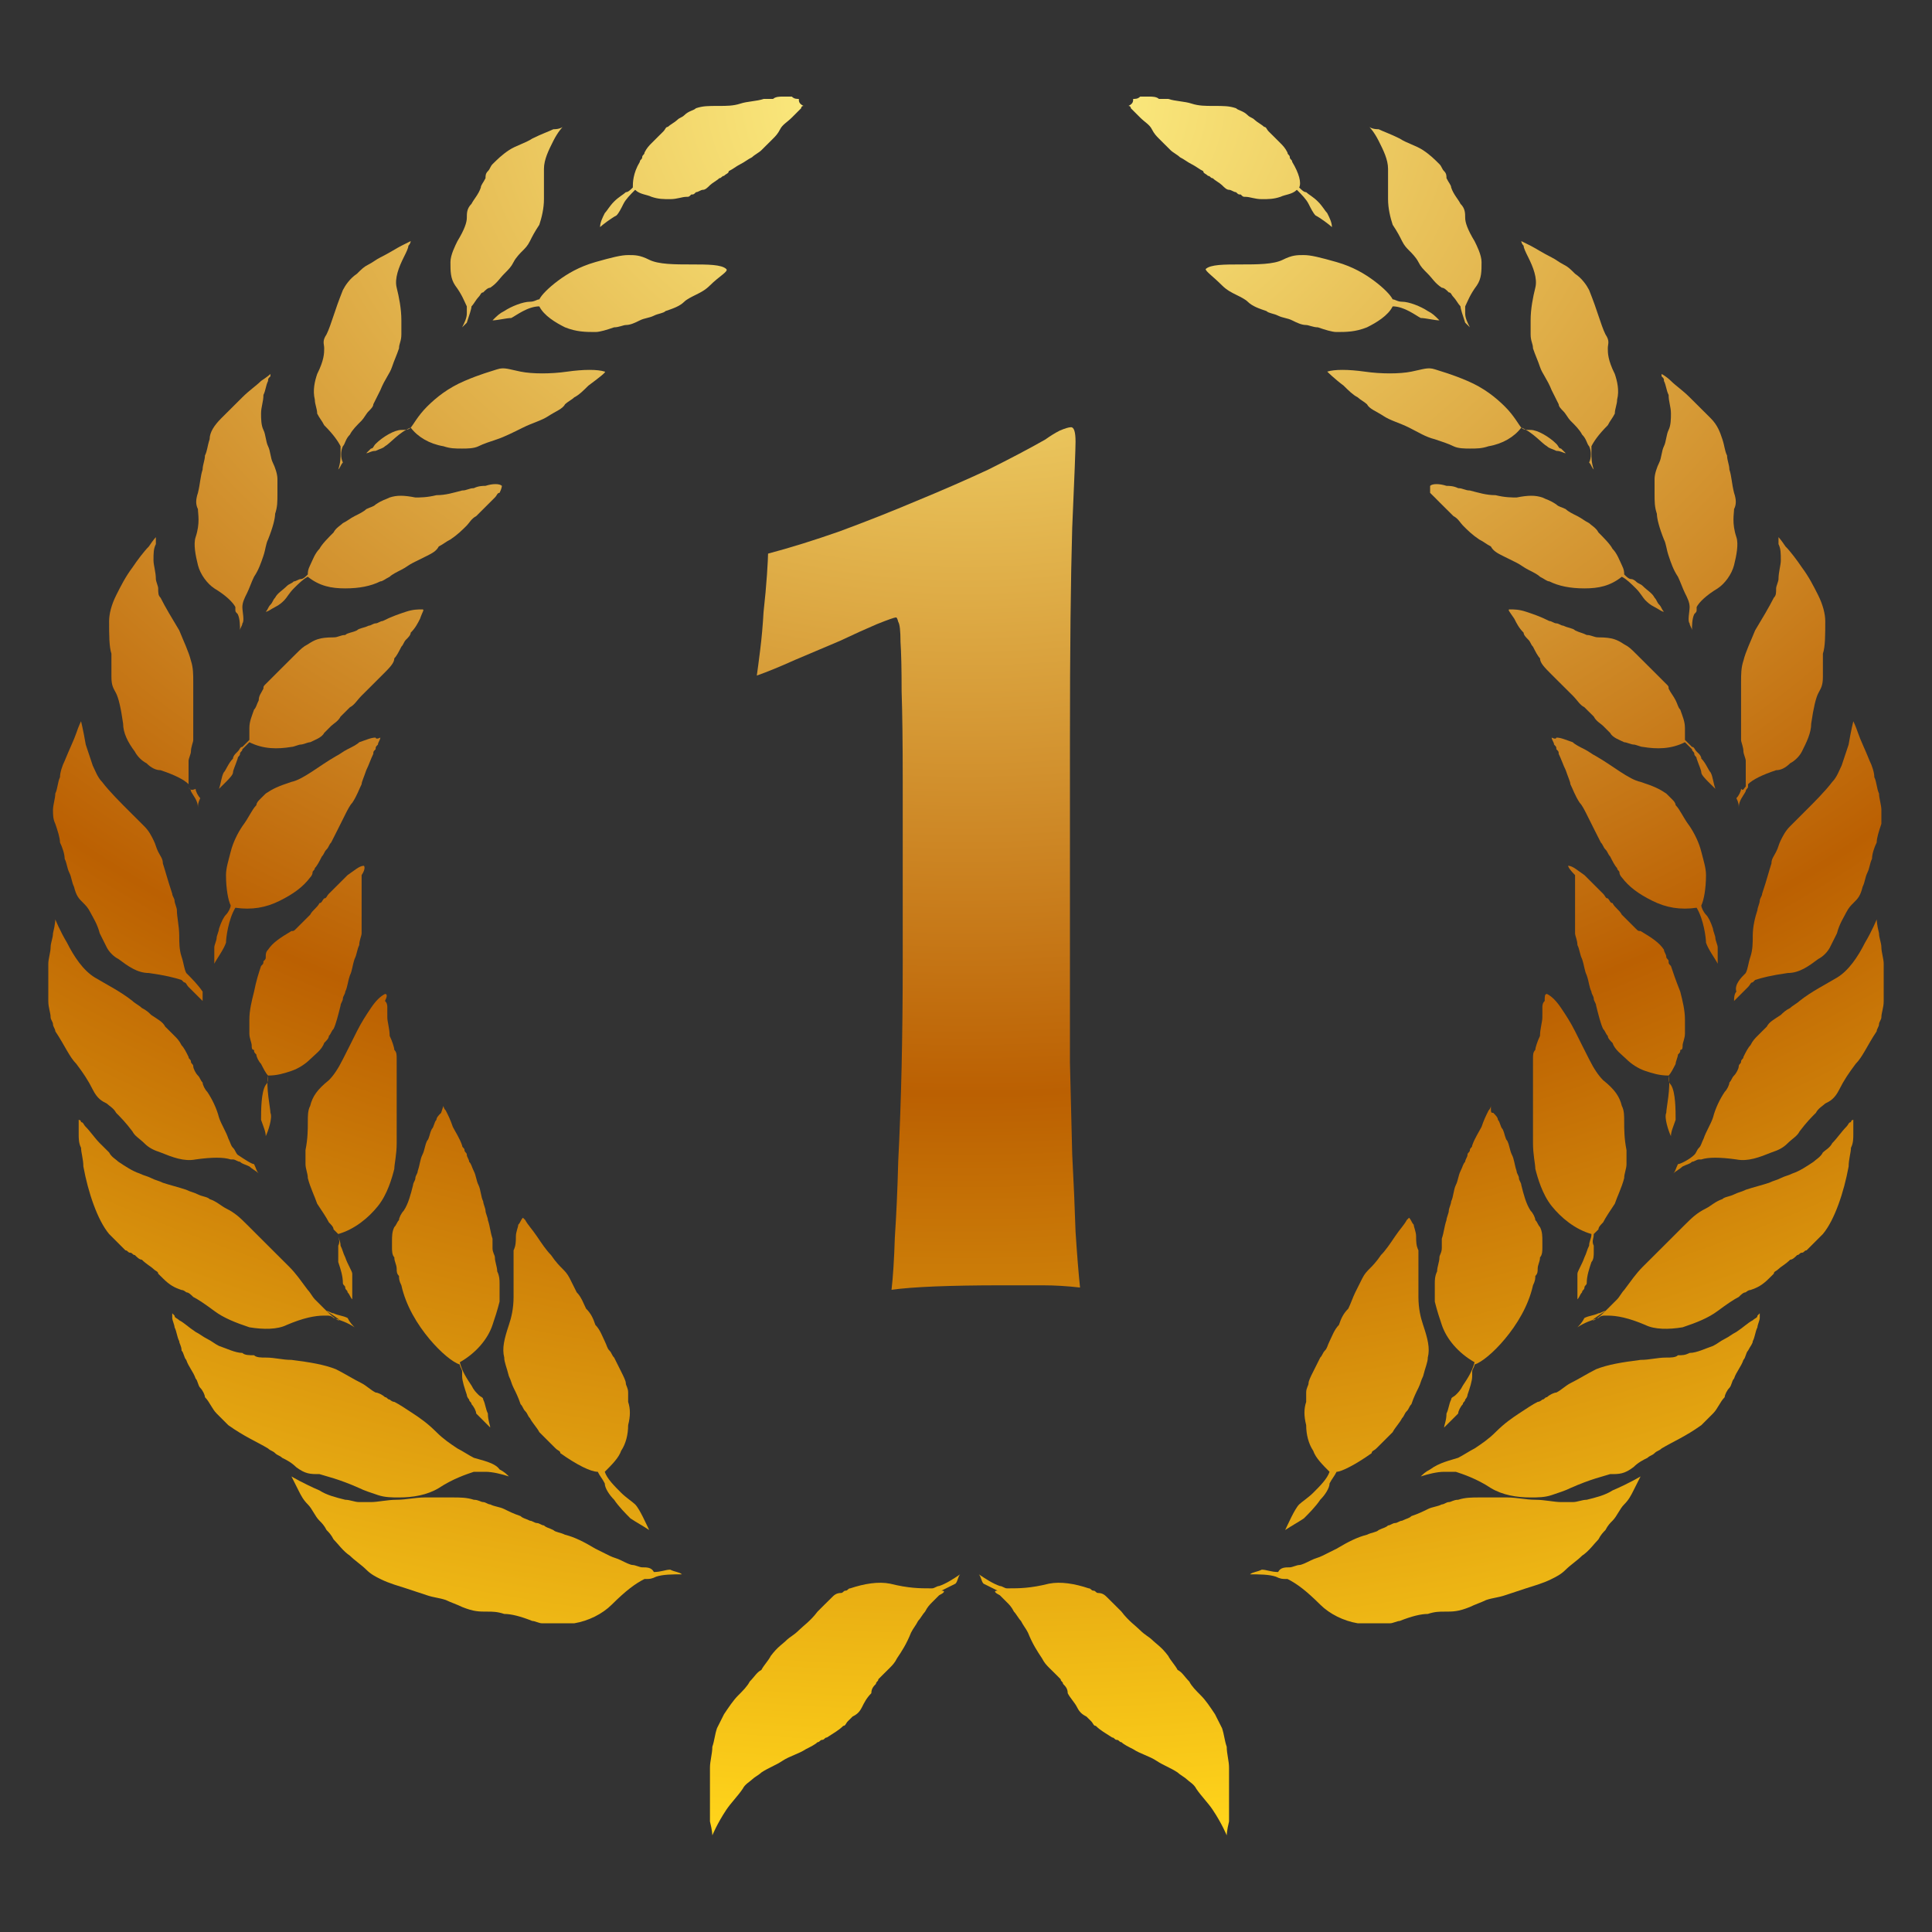 <svg width="40" height="40" viewBox="0 0 40 40" fill="none" xmlns="http://www.w3.org/2000/svg">
<rect x="0" y="0" width="40" height="40" fill="#333333" stroke="none"/>
<path d="M20.702 33.029C20.75 33.078 20.799 33.126 20.847 33.174C20.896 33.222 20.944 33.271 20.992 33.367C21.041 33.416 21.089 33.512 21.138 33.56C21.186 33.657 21.234 33.705 21.283 33.802C21.38 34.043 21.477 34.188 21.573 34.333C21.622 34.429 21.67 34.477 21.718 34.526C21.767 34.574 21.815 34.622 21.864 34.67C21.912 34.718 21.912 34.718 21.96 34.767C21.96 34.815 22.009 34.815 22.009 34.863C22.057 34.911 22.106 34.96 22.106 35.056C22.154 35.153 22.251 35.249 22.299 35.346C22.348 35.442 22.396 35.491 22.493 35.539C22.541 35.587 22.541 35.587 22.59 35.635C22.638 35.684 22.638 35.732 22.687 35.732C22.784 35.828 22.88 35.877 23.026 35.973C23.074 35.973 23.074 36.022 23.122 36.022C23.171 36.022 23.171 36.07 23.219 36.07C23.267 36.118 23.364 36.166 23.461 36.215C23.606 36.311 23.8 36.359 23.945 36.456C24.09 36.552 24.236 36.6 24.381 36.697C24.429 36.745 24.526 36.794 24.575 36.842C24.623 36.89 24.72 36.938 24.768 37.035C24.865 37.18 25.01 37.324 25.107 37.469C25.301 37.759 25.398 38 25.398 38C25.398 38 25.398 37.904 25.446 37.711C25.446 37.614 25.446 37.517 25.446 37.373C25.446 37.276 25.446 37.131 25.446 36.987C25.446 36.938 25.446 36.842 25.446 36.794C25.446 36.745 25.446 36.649 25.446 36.6C25.446 36.456 25.398 36.311 25.398 36.166C25.349 36.022 25.349 35.925 25.301 35.78C25.252 35.684 25.204 35.587 25.155 35.491C25.059 35.346 24.962 35.201 24.865 35.105C24.768 35.008 24.671 34.911 24.623 34.815C24.526 34.718 24.478 34.622 24.381 34.574C24.332 34.477 24.236 34.381 24.187 34.284C24.042 34.091 23.945 34.043 23.848 33.946C23.8 33.898 23.703 33.85 23.606 33.753C23.51 33.657 23.364 33.56 23.219 33.367C23.171 33.319 23.122 33.271 23.074 33.222C23.026 33.174 22.977 33.126 22.929 33.078C22.88 33.029 22.832 32.981 22.735 32.981C22.687 32.981 22.687 32.933 22.638 32.933C22.59 32.933 22.59 32.885 22.541 32.885C22.251 32.788 21.96 32.74 21.718 32.788C21.331 32.885 21.089 32.885 20.896 32.885H20.847C20.799 32.885 20.75 32.837 20.702 32.837C20.557 32.788 20.412 32.692 20.266 32.595C20.315 32.644 20.315 32.74 20.363 32.788C20.46 32.837 20.557 32.885 20.654 32.933C20.557 32.933 20.605 32.981 20.702 33.029Z" fill="url(#paint0_radial_11477_13852)"/>
<path d="M19.443 33.029C19.395 33.078 19.346 33.126 19.298 33.174C19.25 33.222 19.201 33.271 19.153 33.367C19.105 33.416 19.056 33.512 19.008 33.56C18.959 33.657 18.911 33.705 18.862 33.802C18.766 34.043 18.669 34.188 18.572 34.333C18.524 34.429 18.475 34.477 18.427 34.526C18.378 34.574 18.33 34.622 18.282 34.67C18.233 34.718 18.233 34.718 18.185 34.767C18.185 34.815 18.136 34.815 18.136 34.863C18.088 34.911 18.04 34.96 18.04 35.056C17.943 35.153 17.894 35.249 17.846 35.346C17.797 35.442 17.749 35.491 17.652 35.539C17.604 35.587 17.604 35.587 17.555 35.635C17.507 35.684 17.507 35.732 17.459 35.732C17.362 35.828 17.265 35.877 17.12 35.973C17.071 35.973 17.071 36.022 17.023 36.022C16.975 36.022 16.974 36.07 16.926 36.07C16.878 36.118 16.781 36.166 16.684 36.215C16.539 36.311 16.345 36.359 16.2 36.456C16.055 36.552 15.91 36.6 15.764 36.697C15.716 36.745 15.619 36.794 15.571 36.842C15.522 36.89 15.425 36.938 15.377 37.035C15.28 37.18 15.135 37.324 15.038 37.469C14.845 37.759 14.748 38 14.748 38C14.748 38 14.748 37.904 14.699 37.711C14.699 37.614 14.699 37.517 14.699 37.373C14.699 37.276 14.699 37.131 14.699 36.987C14.699 36.938 14.699 36.842 14.699 36.794C14.699 36.745 14.699 36.649 14.699 36.6C14.699 36.456 14.748 36.311 14.748 36.166C14.796 36.022 14.796 35.925 14.845 35.78C14.893 35.684 14.941 35.587 14.99 35.491C15.087 35.346 15.184 35.201 15.28 35.105C15.377 35.008 15.474 34.911 15.522 34.815C15.619 34.718 15.668 34.622 15.764 34.574C15.813 34.477 15.91 34.381 15.958 34.284C16.103 34.091 16.2 34.043 16.297 33.946C16.345 33.898 16.442 33.85 16.539 33.753C16.636 33.657 16.781 33.56 16.926 33.367C16.974 33.319 17.023 33.271 17.071 33.222C17.12 33.174 17.168 33.126 17.217 33.078C17.265 33.029 17.313 32.981 17.41 32.981C17.459 32.981 17.459 32.933 17.507 32.933C17.555 32.933 17.555 32.885 17.604 32.885C17.894 32.788 18.185 32.74 18.427 32.788C18.814 32.885 19.056 32.885 19.25 32.885H19.298C19.346 32.885 19.395 32.837 19.443 32.837C19.589 32.788 19.734 32.692 19.879 32.595C19.831 32.644 19.831 32.74 19.782 32.788C19.685 32.837 19.589 32.885 19.492 32.933C19.589 32.933 19.54 32.981 19.443 33.029Z" fill="url(#paint1_radial_11477_13852)"/>
<path d="M13.296 32.45C13.247 32.45 13.15 32.402 13.102 32.402C13.053 32.402 12.957 32.354 12.86 32.306C12.763 32.257 12.715 32.257 12.618 32.209C12.521 32.161 12.424 32.112 12.327 32.064C12.085 31.919 11.892 31.823 11.698 31.775C11.601 31.726 11.505 31.726 11.456 31.678C11.359 31.63 11.311 31.63 11.262 31.582C11.214 31.582 11.166 31.533 11.117 31.533C11.069 31.533 11.02 31.485 10.972 31.485C10.875 31.437 10.827 31.437 10.778 31.389C10.633 31.34 10.536 31.292 10.44 31.244C10.343 31.196 10.246 31.196 10.149 31.147C10.101 31.147 10.052 31.099 10.004 31.099C9.955 31.099 9.907 31.051 9.81 31.051C9.665 31.003 9.52 31.003 9.375 31.003C9.326 31.003 9.278 31.003 9.229 31.003C9.181 31.003 9.133 31.003 9.084 31.003C8.987 31.003 8.89 31.003 8.794 31.003C8.6 31.003 8.406 31.051 8.213 31.051C8.019 31.051 7.825 31.099 7.68 31.099C7.583 31.099 7.487 31.099 7.438 31.099C7.341 31.099 7.245 31.051 7.148 31.051C6.954 31.003 6.761 30.954 6.615 30.858C6.276 30.713 6.034 30.568 6.034 30.568C6.034 30.568 6.083 30.665 6.18 30.858C6.228 30.954 6.276 31.051 6.373 31.147C6.47 31.244 6.518 31.389 6.615 31.485C6.664 31.533 6.712 31.582 6.761 31.678C6.809 31.726 6.857 31.775 6.906 31.871C7.003 31.968 7.099 32.112 7.245 32.209C7.341 32.306 7.487 32.402 7.583 32.498C7.68 32.595 7.777 32.643 7.874 32.691C8.068 32.788 8.261 32.836 8.406 32.885C8.552 32.933 8.697 32.981 8.842 33.029C8.987 33.078 9.084 33.078 9.229 33.126C9.326 33.174 9.471 33.222 9.568 33.271C9.81 33.367 9.907 33.367 10.101 33.367C10.197 33.367 10.294 33.367 10.44 33.415C10.585 33.415 10.778 33.464 11.02 33.56C11.069 33.56 11.166 33.608 11.214 33.608C11.262 33.608 11.359 33.608 11.456 33.608C11.553 33.608 11.601 33.608 11.698 33.608C11.746 33.608 11.795 33.608 11.795 33.608C11.843 33.608 11.892 33.608 11.892 33.608C12.182 33.56 12.473 33.415 12.666 33.222C12.957 32.933 13.15 32.788 13.344 32.691H13.392C13.441 32.691 13.489 32.691 13.586 32.643C13.731 32.595 13.925 32.595 14.118 32.595C14.07 32.547 13.973 32.547 13.876 32.498C13.78 32.498 13.683 32.547 13.538 32.547C13.489 32.45 13.392 32.45 13.296 32.45Z" fill="url(#paint2_radial_11477_13852)"/>
<path d="M9.81 30.182C9.713 30.134 9.568 30.037 9.471 29.989C9.326 29.893 9.181 29.796 9.036 29.651C8.842 29.458 8.697 29.362 8.552 29.265C8.406 29.169 8.261 29.072 8.164 29.024C8.116 29.024 8.068 28.976 8.068 28.976C8.019 28.976 8.019 28.927 7.971 28.927C7.922 28.879 7.825 28.831 7.777 28.831C7.68 28.783 7.583 28.686 7.487 28.638C7.293 28.541 7.148 28.445 6.954 28.348C6.712 28.252 6.422 28.204 6.034 28.155C5.841 28.155 5.696 28.107 5.502 28.107C5.405 28.107 5.308 28.107 5.26 28.059C5.163 28.059 5.066 28.059 5.018 28.011C4.873 28.011 4.679 27.914 4.534 27.866C4.437 27.818 4.389 27.769 4.292 27.721C4.195 27.673 4.147 27.625 4.05 27.576C3.904 27.48 3.808 27.383 3.711 27.335C3.662 27.287 3.614 27.287 3.614 27.238L3.566 27.19C3.566 27.19 3.566 27.238 3.566 27.287C3.566 27.335 3.614 27.431 3.614 27.48C3.662 27.576 3.662 27.673 3.711 27.769C3.711 27.818 3.759 27.866 3.759 27.962C3.808 28.011 3.808 28.107 3.856 28.155C3.904 28.3 4.001 28.397 4.05 28.541C4.098 28.59 4.098 28.686 4.146 28.734C4.195 28.783 4.243 28.879 4.243 28.927C4.34 29.024 4.389 29.169 4.485 29.265C4.582 29.362 4.631 29.41 4.727 29.507C5.066 29.748 5.308 29.844 5.55 29.989C5.599 30.037 5.647 30.037 5.696 30.086C5.744 30.134 5.792 30.134 5.841 30.182C5.938 30.23 6.034 30.279 6.131 30.375C6.325 30.52 6.422 30.52 6.615 30.52C6.761 30.568 7.003 30.616 7.438 30.809C7.535 30.858 7.68 30.906 7.825 30.954C7.971 31.003 8.116 31.003 8.261 31.003C8.552 31.003 8.842 30.954 9.084 30.809C9.375 30.616 9.665 30.52 9.81 30.472H9.859C9.907 30.472 9.955 30.472 10.052 30.472C10.197 30.472 10.391 30.52 10.536 30.568C10.488 30.52 10.44 30.472 10.343 30.423C10.246 30.279 9.955 30.23 9.81 30.182Z" fill="url(#paint3_radial_11477_13852)"/>
<path d="M7.003 27.335C6.906 27.287 6.809 27.19 6.712 27.094C6.664 27.045 6.664 27.045 6.615 26.997C6.567 26.949 6.567 26.949 6.518 26.901C6.47 26.852 6.422 26.756 6.373 26.708C6.228 26.515 6.131 26.37 5.986 26.225C5.938 26.177 5.889 26.129 5.792 26.032C5.744 25.984 5.696 25.936 5.647 25.887C5.502 25.742 5.405 25.646 5.357 25.598C5.26 25.501 5.211 25.453 5.115 25.356C4.969 25.212 4.873 25.115 4.679 25.019C4.582 24.97 4.485 24.874 4.34 24.826C4.292 24.777 4.195 24.777 4.098 24.729C4.001 24.681 3.953 24.681 3.856 24.633C3.711 24.584 3.517 24.536 3.372 24.488C3.275 24.44 3.227 24.44 3.13 24.391C3.033 24.343 2.985 24.343 2.888 24.295C2.743 24.247 2.597 24.15 2.452 24.053C2.404 24.005 2.307 23.957 2.259 23.86C2.21 23.812 2.162 23.764 2.065 23.667C1.968 23.571 1.871 23.426 1.775 23.33C1.726 23.281 1.726 23.233 1.678 23.233C1.678 23.185 1.629 23.185 1.629 23.185C1.629 23.185 1.629 23.233 1.629 23.281C1.629 23.33 1.629 23.426 1.629 23.474C1.629 23.571 1.629 23.667 1.678 23.764C1.678 23.86 1.726 24.005 1.726 24.15C1.823 24.681 2.017 25.26 2.259 25.549C2.404 25.694 2.501 25.791 2.597 25.887C2.646 25.887 2.646 25.936 2.694 25.936C2.743 25.936 2.743 25.984 2.791 25.984C2.84 26.032 2.888 26.08 2.936 26.08C3.033 26.177 3.13 26.225 3.178 26.273C3.227 26.322 3.275 26.322 3.275 26.37C3.324 26.418 3.372 26.466 3.372 26.466C3.517 26.611 3.614 26.659 3.759 26.708C3.808 26.708 3.856 26.756 3.856 26.756C3.904 26.756 3.953 26.804 4.001 26.852C4.098 26.901 4.243 26.997 4.437 27.142C4.631 27.287 4.873 27.383 5.163 27.48C5.454 27.528 5.744 27.528 5.938 27.431C6.276 27.287 6.518 27.238 6.712 27.238H6.761C6.809 27.238 6.857 27.238 6.906 27.287C7.051 27.335 7.196 27.383 7.341 27.48C7.293 27.431 7.245 27.383 7.196 27.287C7.099 27.238 7.003 27.238 6.906 27.19C6.857 27.19 6.809 27.142 6.761 27.142C7.051 27.335 7.051 27.335 7.003 27.335Z" fill="url(#paint4_radial_11477_13852)"/>
<path d="M4.921 23.909C4.873 23.86 4.873 23.812 4.824 23.764C4.776 23.716 4.776 23.667 4.727 23.571C4.679 23.426 4.582 23.281 4.534 23.137C4.485 22.944 4.389 22.751 4.292 22.606C4.243 22.558 4.195 22.461 4.195 22.413C4.146 22.364 4.146 22.316 4.098 22.268C4.05 22.22 4.001 22.123 4.001 22.075C4.001 22.027 3.953 22.027 3.953 21.978C3.953 21.93 3.904 21.93 3.904 21.882C3.856 21.785 3.808 21.689 3.759 21.641C3.711 21.544 3.662 21.496 3.614 21.448C3.566 21.399 3.566 21.399 3.517 21.351C3.469 21.303 3.469 21.303 3.42 21.255C3.372 21.158 3.275 21.11 3.13 21.013C3.082 20.965 3.033 20.917 2.936 20.869C2.888 20.82 2.791 20.772 2.743 20.724C2.501 20.531 2.21 20.386 1.968 20.241C1.726 20.096 1.532 19.807 1.387 19.517C1.242 19.276 1.145 19.035 1.145 19.035C1.145 19.035 1.145 19.131 1.097 19.324C1.097 19.421 1.048 19.517 1.048 19.614C1.048 19.71 1 19.855 1 19.952C1 20.096 1 20.193 1 20.338C1 20.483 1 20.579 1 20.724C1 20.869 1.048 20.965 1.048 21.062C1.048 21.11 1.097 21.158 1.097 21.206C1.097 21.255 1.145 21.303 1.145 21.351C1.339 21.641 1.436 21.882 1.581 22.027C1.726 22.22 1.823 22.364 1.92 22.558C2.017 22.751 2.113 22.799 2.21 22.847C2.259 22.895 2.355 22.944 2.404 23.04C2.501 23.137 2.597 23.233 2.743 23.426C2.791 23.523 2.888 23.571 2.985 23.667C3.082 23.764 3.178 23.812 3.324 23.86C3.566 23.957 3.808 24.053 4.05 24.005C4.389 23.957 4.631 23.957 4.776 24.005H4.824C4.873 24.005 4.921 24.053 4.969 24.053C5.018 24.102 5.066 24.102 5.163 24.15C5.211 24.198 5.308 24.247 5.357 24.295C5.308 24.247 5.308 24.198 5.26 24.102C5.211 24.102 5.066 24.005 4.921 23.909C4.969 23.909 4.969 23.909 4.921 23.909Z" fill="url(#paint5_radial_11477_13852)"/>
<path d="M3.856 20.145C3.808 20.048 3.808 19.952 3.759 19.807C3.711 19.662 3.711 19.517 3.711 19.373C3.711 19.18 3.662 18.986 3.662 18.842C3.662 18.794 3.614 18.697 3.614 18.649C3.614 18.6 3.566 18.552 3.566 18.504C3.469 18.214 3.42 18.021 3.372 17.877C3.372 17.78 3.324 17.732 3.275 17.635C3.227 17.539 3.227 17.491 3.178 17.394C3.13 17.297 3.082 17.201 2.985 17.105C2.936 17.056 2.888 17.008 2.84 16.96C2.791 16.911 2.743 16.863 2.694 16.815C2.501 16.622 2.259 16.381 2.113 16.188C2.017 16.091 1.968 15.946 1.92 15.85C1.871 15.705 1.823 15.56 1.775 15.415C1.726 15.126 1.678 14.933 1.678 14.933C1.678 14.933 1.629 15.029 1.581 15.174C1.532 15.319 1.436 15.512 1.339 15.753C1.29 15.85 1.242 15.995 1.242 16.091C1.194 16.188 1.194 16.332 1.145 16.429C1.145 16.525 1.097 16.67 1.097 16.767C1.097 16.863 1.097 16.96 1.145 17.056C1.194 17.201 1.242 17.346 1.242 17.442C1.29 17.539 1.339 17.684 1.339 17.78C1.387 17.877 1.387 17.973 1.436 18.07C1.484 18.166 1.484 18.263 1.532 18.359C1.581 18.552 1.629 18.601 1.726 18.697C1.775 18.745 1.823 18.794 1.871 18.89C1.92 18.986 2.017 19.131 2.065 19.324C2.113 19.421 2.162 19.517 2.21 19.614C2.259 19.71 2.355 19.807 2.452 19.855C2.646 20 2.84 20.145 3.082 20.145C3.42 20.193 3.614 20.241 3.759 20.289C3.759 20.289 3.759 20.289 3.808 20.338C3.856 20.338 3.856 20.386 3.904 20.434C4.001 20.531 4.098 20.627 4.195 20.724C4.195 20.675 4.195 20.579 4.195 20.531C4.098 20.386 3.953 20.241 3.856 20.145Z" fill="url(#paint6_radial_11477_13852)"/>
<path d="M3.904 16.284C3.904 16.188 3.904 16.091 3.904 15.946C3.904 15.898 3.904 15.802 3.904 15.753C3.904 15.705 3.953 15.608 3.953 15.56C3.953 15.464 4.001 15.367 4.001 15.319C4.001 15.223 4.001 15.174 4.001 15.078C4.001 15.029 4.001 14.933 4.001 14.885C4.001 14.836 4.001 14.836 4.001 14.788C4.001 14.74 4.001 14.74 4.001 14.692C4.001 14.547 4.001 14.45 4.001 14.354C4.001 14.257 4.001 14.161 4.001 14.113C4.001 13.968 4.001 13.823 3.953 13.678C3.904 13.485 3.808 13.292 3.711 13.051C3.566 12.81 3.42 12.568 3.324 12.375C3.275 12.327 3.275 12.279 3.275 12.182C3.275 12.134 3.227 12.037 3.227 11.989C3.227 11.845 3.178 11.7 3.178 11.603C3.178 11.458 3.178 11.362 3.227 11.265C3.227 11.169 3.227 11.121 3.227 11.121C3.227 11.121 3.178 11.169 3.082 11.314C2.985 11.41 2.839 11.603 2.743 11.748C2.597 11.941 2.501 12.134 2.404 12.327C2.307 12.52 2.259 12.713 2.259 12.858C2.259 13.147 2.259 13.389 2.307 13.534C2.307 13.63 2.307 13.726 2.307 13.775C2.307 13.871 2.307 13.968 2.307 14.016C2.307 14.209 2.355 14.257 2.404 14.354C2.452 14.45 2.501 14.643 2.549 14.981C2.549 15.174 2.646 15.367 2.791 15.56C2.84 15.657 2.936 15.753 3.033 15.802C3.13 15.898 3.227 15.946 3.324 15.946C3.614 16.043 3.808 16.139 3.904 16.236C3.904 16.236 3.904 16.236 3.904 16.284C3.904 16.332 3.953 16.332 3.953 16.381C4.001 16.477 4.098 16.574 4.098 16.718C4.098 16.67 4.098 16.622 4.146 16.525C4.098 16.477 4.05 16.381 4.05 16.332C3.953 16.381 3.904 16.332 3.904 16.284Z" fill="url(#paint7_radial_11477_13852)"/>
<path d="M5.018 12.568C5.018 12.472 5.066 12.375 5.115 12.279C5.163 12.182 5.211 12.037 5.26 11.941C5.357 11.796 5.405 11.651 5.454 11.507C5.502 11.362 5.502 11.265 5.55 11.169C5.647 10.928 5.696 10.735 5.696 10.638C5.744 10.493 5.744 10.397 5.744 10.204C5.744 10.155 5.744 10.107 5.744 10.059C5.744 10.011 5.744 9.962 5.744 9.914C5.744 9.818 5.696 9.673 5.647 9.576C5.599 9.48 5.599 9.335 5.55 9.239C5.502 9.142 5.502 8.997 5.454 8.901C5.405 8.804 5.405 8.659 5.405 8.563C5.405 8.418 5.454 8.322 5.454 8.177C5.502 8.08 5.502 7.984 5.55 7.887C5.55 7.839 5.55 7.839 5.599 7.791V7.743C5.599 7.743 5.55 7.791 5.405 7.887C5.308 7.984 5.163 8.08 5.018 8.225C4.873 8.37 4.727 8.515 4.582 8.659C4.437 8.804 4.34 8.949 4.34 9.094C4.292 9.239 4.292 9.335 4.243 9.432C4.243 9.528 4.195 9.625 4.195 9.721C4.147 9.866 4.146 10.011 4.098 10.204C4.05 10.348 4.05 10.445 4.098 10.541C4.098 10.638 4.147 10.831 4.05 11.121C4.001 11.265 4.05 11.507 4.098 11.7C4.146 11.893 4.292 12.086 4.437 12.182C4.679 12.327 4.824 12.472 4.873 12.568C4.873 12.568 4.873 12.568 4.873 12.617C4.873 12.665 4.873 12.665 4.921 12.713C4.969 12.81 4.969 12.954 4.969 13.051C4.969 13.003 5.018 12.954 5.018 12.906C5.066 12.858 5.018 12.665 5.018 12.568Z" fill="url(#paint8_radial_11477_13852)"/>
<path d="M7.099 9.239C7.148 9.19 7.148 9.094 7.245 8.997C7.293 8.901 7.39 8.804 7.487 8.708C7.535 8.659 7.583 8.563 7.632 8.515C7.68 8.466 7.729 8.418 7.729 8.37C7.777 8.273 7.825 8.177 7.874 8.08C7.971 7.839 8.068 7.743 8.116 7.598C8.164 7.453 8.213 7.357 8.261 7.212C8.261 7.115 8.31 7.067 8.31 6.922C8.31 6.874 8.31 6.826 8.31 6.777C8.31 6.729 8.31 6.681 8.31 6.633C8.31 6.391 8.261 6.15 8.213 5.957C8.164 5.764 8.261 5.523 8.358 5.33C8.406 5.233 8.455 5.137 8.455 5.088C8.503 5.04 8.503 4.992 8.503 4.992C8.503 4.992 8.406 5.04 8.31 5.088C8.213 5.137 8.068 5.233 7.874 5.33C7.777 5.378 7.729 5.426 7.632 5.475C7.535 5.523 7.487 5.571 7.39 5.668C7.245 5.764 7.148 5.909 7.099 6.005C7.003 6.247 6.954 6.391 6.906 6.536C6.857 6.681 6.809 6.826 6.761 6.922C6.664 7.067 6.712 7.115 6.712 7.212C6.712 7.308 6.712 7.453 6.567 7.743C6.518 7.887 6.47 8.08 6.518 8.273C6.518 8.37 6.567 8.466 6.567 8.563C6.615 8.659 6.664 8.708 6.712 8.804C6.906 8.997 7.003 9.142 7.051 9.239C7.051 9.239 7.051 9.239 7.051 9.287C7.051 9.335 7.051 9.335 7.051 9.383C7.051 9.48 7.051 9.576 7.003 9.721C7.051 9.673 7.051 9.625 7.099 9.576C7.051 9.48 7.051 9.335 7.099 9.239Z" fill="url(#paint9_radial_11477_13852)"/>
<path d="M9.762 6.343C9.81 6.295 9.859 6.198 9.907 6.15C9.955 6.102 9.955 6.054 10.004 6.054C10.052 6.005 10.101 5.957 10.149 5.957C10.294 5.861 10.343 5.764 10.44 5.668C10.536 5.571 10.585 5.523 10.633 5.426C10.681 5.33 10.778 5.233 10.827 5.185C10.875 5.137 10.924 5.088 10.972 4.992C11.02 4.895 11.069 4.799 11.166 4.654C11.214 4.509 11.262 4.316 11.262 4.123C11.262 4.027 11.262 3.93 11.262 3.786C11.262 3.689 11.262 3.592 11.262 3.496C11.262 3.303 11.359 3.11 11.456 2.917C11.553 2.724 11.65 2.627 11.65 2.627C11.65 2.627 11.601 2.676 11.456 2.676C11.359 2.724 11.214 2.772 11.02 2.869C10.875 2.965 10.681 3.013 10.536 3.11C10.391 3.206 10.294 3.303 10.197 3.399C10.149 3.448 10.149 3.496 10.101 3.544C10.052 3.592 10.052 3.641 10.052 3.689C10.004 3.786 9.955 3.834 9.955 3.882C9.907 4.027 9.81 4.123 9.762 4.22C9.665 4.316 9.665 4.413 9.665 4.509C9.665 4.606 9.617 4.751 9.471 4.992C9.423 5.088 9.326 5.281 9.326 5.426C9.326 5.619 9.326 5.764 9.423 5.909C9.568 6.102 9.617 6.247 9.665 6.343C9.665 6.343 9.665 6.343 9.665 6.391C9.665 6.44 9.665 6.44 9.665 6.488C9.665 6.584 9.617 6.681 9.568 6.777C9.617 6.729 9.617 6.729 9.665 6.681C9.713 6.536 9.762 6.391 9.762 6.343Z" fill="url(#paint10_radial_11477_13852)"/>
<path d="M10.827 25.212C10.778 25.26 10.778 25.308 10.73 25.356C10.73 25.405 10.681 25.501 10.681 25.598C10.681 25.694 10.681 25.791 10.633 25.887C10.633 25.936 10.633 25.984 10.633 26.032C10.633 26.08 10.633 26.129 10.633 26.177C10.633 26.418 10.633 26.659 10.633 26.852C10.633 27.094 10.585 27.287 10.536 27.431C10.44 27.721 10.391 27.914 10.44 28.107C10.44 28.204 10.488 28.3 10.536 28.493C10.585 28.59 10.585 28.638 10.633 28.734C10.681 28.831 10.73 28.927 10.778 29.072C10.827 29.12 10.827 29.169 10.875 29.217C10.924 29.265 10.924 29.314 10.972 29.362C11.02 29.458 11.117 29.555 11.166 29.651C11.262 29.748 11.311 29.796 11.408 29.893C11.456 29.941 11.505 29.989 11.505 29.989C11.553 30.037 11.601 30.037 11.601 30.086C11.94 30.327 12.231 30.472 12.376 30.472C12.424 30.568 12.473 30.616 12.521 30.713C12.521 30.809 12.618 30.954 12.715 31.051C12.812 31.196 12.957 31.34 13.053 31.437C13.199 31.533 13.296 31.582 13.441 31.678C13.392 31.582 13.247 31.244 13.15 31.147C13.102 31.099 12.957 31.003 12.86 30.906C12.715 30.761 12.569 30.616 12.521 30.472C12.666 30.327 12.812 30.182 12.86 30.037C12.957 29.893 13.005 29.7 13.005 29.507C13.053 29.314 13.053 29.169 13.005 29.024C13.005 28.976 13.005 28.927 13.005 28.927C13.005 28.879 13.005 28.831 13.005 28.831C13.005 28.734 12.957 28.686 12.957 28.638C12.957 28.59 12.908 28.493 12.86 28.397C12.812 28.3 12.763 28.204 12.715 28.107C12.666 28.059 12.666 28.011 12.618 27.962C12.569 27.914 12.569 27.866 12.521 27.769C12.473 27.673 12.424 27.528 12.327 27.431C12.279 27.287 12.231 27.19 12.134 27.094C12.085 26.997 12.037 26.852 11.94 26.756C11.892 26.659 11.843 26.563 11.795 26.466C11.746 26.37 11.698 26.322 11.65 26.273C11.601 26.225 11.505 26.129 11.408 25.984C11.311 25.887 11.214 25.742 11.117 25.598C11.02 25.453 10.924 25.356 10.875 25.26L10.827 25.212L10.778 25.163C10.827 25.212 10.827 25.212 10.827 25.212Z" fill="url(#paint11_radial_11477_13852)"/>
<path d="M9.133 23.04C9.084 23.088 9.036 23.137 9.036 23.185C8.987 23.233 8.987 23.33 8.939 23.378C8.89 23.474 8.89 23.571 8.842 23.619C8.794 23.716 8.794 23.812 8.745 23.909C8.697 24.005 8.697 24.102 8.648 24.247C8.648 24.295 8.6 24.343 8.6 24.391C8.6 24.44 8.552 24.488 8.552 24.536C8.503 24.729 8.455 24.922 8.358 25.067C8.31 25.115 8.261 25.212 8.261 25.26C8.213 25.308 8.213 25.356 8.164 25.405C8.116 25.501 8.116 25.598 8.116 25.694C8.116 25.742 8.116 25.791 8.116 25.839C8.116 25.887 8.116 25.984 8.164 26.032C8.164 26.129 8.213 26.177 8.213 26.273C8.213 26.322 8.213 26.37 8.261 26.418C8.261 26.466 8.261 26.515 8.31 26.611C8.406 27.045 8.648 27.431 8.89 27.721C9.133 28.011 9.375 28.204 9.52 28.252C9.52 28.3 9.568 28.348 9.568 28.397C9.568 28.445 9.568 28.493 9.568 28.493C9.568 28.59 9.617 28.734 9.665 28.879C9.665 28.927 9.713 28.976 9.713 28.976C9.713 29.024 9.762 29.024 9.762 29.072C9.81 29.12 9.859 29.217 9.859 29.265C9.907 29.314 9.955 29.362 10.004 29.41C10.052 29.458 10.101 29.507 10.149 29.555C10.149 29.507 10.101 29.41 10.101 29.265C10.052 29.169 10.052 29.072 10.004 28.976C10.004 28.927 9.955 28.927 9.907 28.879C9.859 28.831 9.81 28.783 9.762 28.686C9.665 28.541 9.568 28.397 9.52 28.204C9.859 28.011 10.101 27.721 10.197 27.431C10.246 27.287 10.294 27.142 10.343 26.949C10.343 26.901 10.343 26.852 10.343 26.852C10.343 26.804 10.343 26.756 10.343 26.756C10.343 26.708 10.343 26.611 10.343 26.563C10.343 26.515 10.343 26.418 10.294 26.322C10.294 26.225 10.246 26.129 10.246 26.032C10.246 25.984 10.197 25.936 10.197 25.839C10.197 25.791 10.197 25.791 10.197 25.742C10.197 25.694 10.197 25.694 10.197 25.646C10.149 25.501 10.149 25.405 10.101 25.26C10.101 25.212 10.052 25.115 10.052 25.067C10.052 25.019 10.004 24.922 10.004 24.874C9.955 24.777 9.955 24.633 9.907 24.536C9.859 24.44 9.859 24.343 9.81 24.247C9.762 24.15 9.762 24.102 9.713 24.053C9.713 24.005 9.665 23.957 9.665 23.909C9.665 23.86 9.617 23.86 9.617 23.812C9.617 23.764 9.568 23.764 9.568 23.716C9.52 23.571 9.423 23.426 9.375 23.33C9.326 23.185 9.278 23.088 9.229 22.992C9.181 22.944 9.181 22.895 9.181 22.895C9.132 23.04 9.133 23.04 9.133 23.04Z" fill="url(#paint12_radial_11477_13852)"/>
<path d="M7.971 20.579C7.874 20.627 7.777 20.724 7.68 20.869C7.583 21.013 7.487 21.158 7.39 21.351C7.341 21.448 7.293 21.544 7.245 21.641C7.196 21.737 7.148 21.834 7.099 21.93C7.003 22.123 6.906 22.268 6.809 22.364C6.567 22.558 6.47 22.702 6.422 22.895C6.373 22.992 6.373 23.088 6.373 23.233C6.373 23.378 6.373 23.571 6.325 23.812C6.325 23.86 6.325 23.909 6.325 23.957C6.325 24.005 6.325 24.053 6.325 24.102C6.325 24.198 6.373 24.295 6.373 24.391C6.422 24.584 6.518 24.777 6.567 24.922C6.664 25.067 6.761 25.212 6.809 25.308C6.857 25.356 6.906 25.405 6.906 25.453C6.954 25.501 6.954 25.501 7.003 25.549C7.003 25.646 7.051 25.694 7.003 25.791C7.003 25.839 7.003 25.887 7.003 25.936C7.003 25.984 7.003 26.08 7.003 26.129C7.051 26.273 7.099 26.418 7.099 26.563C7.099 26.611 7.148 26.611 7.148 26.659C7.148 26.708 7.196 26.708 7.196 26.756C7.245 26.804 7.245 26.852 7.293 26.901C7.293 26.804 7.293 26.515 7.293 26.37C7.293 26.322 7.196 26.177 7.148 26.032C7.099 25.936 7.099 25.887 7.051 25.791C7.051 25.694 7.003 25.646 7.003 25.549C7.341 25.453 7.632 25.212 7.825 24.97C8.019 24.729 8.116 24.391 8.164 24.198C8.164 24.102 8.213 23.909 8.213 23.667C8.213 23.619 8.213 23.619 8.213 23.571C8.213 23.523 8.213 23.523 8.213 23.474C8.213 23.426 8.213 23.378 8.213 23.281C8.213 23.233 8.213 23.185 8.213 23.088C8.213 23.04 8.213 22.992 8.213 22.895C8.213 22.654 8.213 22.413 8.213 22.22C8.213 22.123 8.213 22.027 8.213 21.93C8.213 21.834 8.213 21.785 8.164 21.737C8.164 21.689 8.116 21.544 8.068 21.448C8.068 21.303 8.019 21.158 8.019 21.062V20.965C8.019 20.917 8.019 20.917 8.019 20.869C8.019 20.82 8.019 20.772 7.971 20.724C8.019 20.627 8.019 20.579 7.971 20.579Z" fill="url(#paint13_radial_11477_13852)"/>
<path d="M7.535 17.925C7.438 17.925 7.341 18.021 7.196 18.118C7.099 18.214 6.954 18.359 6.809 18.504C6.761 18.552 6.761 18.6 6.712 18.6C6.664 18.649 6.664 18.697 6.615 18.697C6.567 18.794 6.47 18.842 6.422 18.938C6.373 18.986 6.276 19.083 6.228 19.131C6.18 19.18 6.18 19.18 6.131 19.228C6.083 19.276 6.083 19.276 6.034 19.276C5.792 19.421 5.647 19.517 5.55 19.662C5.502 19.71 5.502 19.759 5.502 19.807C5.502 19.855 5.502 19.855 5.454 19.903C5.454 19.952 5.454 19.952 5.405 20C5.357 20.145 5.308 20.289 5.26 20.531C5.211 20.724 5.163 20.917 5.163 21.11C5.163 21.158 5.163 21.206 5.163 21.255C5.163 21.303 5.163 21.351 5.163 21.399C5.163 21.496 5.211 21.592 5.211 21.641C5.211 21.689 5.211 21.737 5.26 21.737C5.26 21.785 5.26 21.785 5.308 21.834C5.308 21.882 5.357 21.978 5.405 22.027C5.454 22.123 5.502 22.22 5.55 22.268C5.55 22.364 5.55 22.413 5.502 22.461C5.405 22.606 5.405 22.992 5.405 23.185C5.454 23.33 5.502 23.426 5.502 23.523C5.55 23.426 5.647 23.137 5.599 23.04C5.599 22.944 5.502 22.509 5.55 22.268C5.744 22.268 5.889 22.22 6.034 22.172C6.18 22.123 6.325 22.027 6.422 21.93C6.518 21.834 6.664 21.737 6.712 21.592C6.761 21.544 6.809 21.496 6.809 21.448C6.857 21.399 6.857 21.351 6.906 21.303C6.954 21.206 7.003 21.013 7.051 20.82C7.051 20.772 7.099 20.724 7.099 20.675C7.099 20.627 7.148 20.579 7.148 20.531C7.196 20.434 7.196 20.338 7.245 20.193C7.293 20.096 7.293 20 7.341 19.855C7.39 19.759 7.39 19.662 7.438 19.566C7.438 19.469 7.487 19.373 7.487 19.324C7.487 19.276 7.487 19.228 7.487 19.228C7.487 19.18 7.487 19.18 7.487 19.131C7.487 19.083 7.487 18.938 7.487 18.842C7.487 18.794 7.487 18.697 7.487 18.649C7.487 18.6 7.487 18.504 7.487 18.456C7.487 18.311 7.487 18.214 7.487 18.118C7.583 17.973 7.535 17.925 7.535 17.925Z" fill="url(#paint14_radial_11477_13852)"/>
<path d="M7.777 15.271C7.68 15.271 7.583 15.319 7.438 15.367C7.39 15.415 7.293 15.464 7.196 15.512C7.099 15.56 7.051 15.608 6.954 15.657C6.615 15.85 6.276 16.139 6.034 16.188C5.744 16.284 5.647 16.332 5.502 16.429C5.454 16.477 5.454 16.477 5.405 16.525L5.357 16.574C5.357 16.574 5.308 16.622 5.308 16.67C5.211 16.767 5.163 16.911 5.018 17.105C4.921 17.249 4.824 17.442 4.776 17.635C4.727 17.828 4.679 17.973 4.679 18.118C4.679 18.407 4.727 18.649 4.776 18.745C4.776 18.794 4.727 18.89 4.679 18.938C4.631 18.986 4.582 19.083 4.534 19.228C4.534 19.276 4.485 19.373 4.485 19.421C4.485 19.469 4.437 19.566 4.437 19.614C4.437 19.759 4.437 19.855 4.437 19.952C4.485 19.855 4.631 19.662 4.679 19.517C4.679 19.421 4.727 19.035 4.873 18.794C5.211 18.842 5.502 18.794 5.792 18.649C6.083 18.504 6.276 18.359 6.422 18.166C6.422 18.166 6.47 18.118 6.47 18.07C6.47 18.021 6.518 18.021 6.518 17.973C6.567 17.925 6.615 17.828 6.664 17.732C6.712 17.684 6.712 17.635 6.761 17.587C6.809 17.539 6.809 17.491 6.857 17.442C6.906 17.346 6.954 17.249 7.003 17.153C7.051 17.056 7.099 16.96 7.148 16.863C7.196 16.767 7.245 16.67 7.293 16.622C7.39 16.477 7.438 16.332 7.487 16.236C7.487 16.188 7.535 16.091 7.583 15.946C7.632 15.85 7.68 15.705 7.729 15.608C7.729 15.56 7.729 15.56 7.777 15.512C7.777 15.464 7.777 15.464 7.825 15.415C7.825 15.367 7.874 15.319 7.874 15.271C7.777 15.319 7.777 15.271 7.777 15.271Z" fill="url(#paint15_radial_11477_13852)"/>
<path d="M8.745 12.617C8.648 12.617 8.552 12.617 8.406 12.665C8.261 12.713 8.116 12.761 7.922 12.858C7.874 12.858 7.825 12.906 7.777 12.906C7.729 12.906 7.68 12.954 7.632 12.954C7.535 13.003 7.438 13.003 7.39 13.051C7.293 13.099 7.196 13.099 7.148 13.147C7.051 13.147 7.003 13.196 6.906 13.196C6.615 13.196 6.518 13.244 6.373 13.34C6.276 13.389 6.228 13.437 6.131 13.534C6.083 13.582 6.034 13.63 5.986 13.678C5.938 13.726 5.938 13.726 5.889 13.775C5.841 13.823 5.841 13.823 5.792 13.871C5.744 13.919 5.647 14.016 5.599 14.064C5.55 14.113 5.55 14.113 5.502 14.161C5.454 14.209 5.454 14.209 5.454 14.257C5.405 14.354 5.357 14.402 5.357 14.499C5.308 14.595 5.308 14.643 5.26 14.692C5.211 14.836 5.163 14.933 5.163 15.078C5.163 15.126 5.163 15.174 5.163 15.222C5.163 15.271 5.163 15.271 5.163 15.319C5.115 15.367 5.066 15.415 5.018 15.464C4.969 15.464 4.969 15.512 4.921 15.56L4.873 15.608C4.873 15.608 4.824 15.657 4.824 15.705C4.727 15.802 4.679 15.946 4.631 15.995C4.582 16.091 4.582 16.188 4.534 16.332C4.582 16.284 4.631 16.236 4.679 16.188C4.727 16.139 4.824 16.043 4.824 15.995C4.824 15.946 4.873 15.85 4.921 15.705C4.921 15.657 4.969 15.657 4.969 15.608C4.969 15.56 5.018 15.56 5.018 15.512C5.066 15.464 5.115 15.415 5.163 15.367C5.454 15.512 5.744 15.512 6.034 15.464C6.083 15.464 6.18 15.415 6.228 15.415C6.276 15.415 6.373 15.367 6.422 15.367C6.518 15.319 6.664 15.271 6.712 15.174C6.761 15.126 6.809 15.078 6.857 15.029C6.906 14.981 7.003 14.933 7.051 14.836C7.099 14.788 7.099 14.788 7.148 14.74L7.245 14.643C7.341 14.595 7.39 14.499 7.487 14.402C7.583 14.306 7.632 14.257 7.729 14.161C7.777 14.113 7.874 14.016 7.922 13.968C8.068 13.823 8.164 13.726 8.164 13.63C8.213 13.582 8.261 13.485 8.31 13.389C8.358 13.34 8.358 13.292 8.406 13.244C8.455 13.196 8.503 13.147 8.503 13.099C8.6 13.003 8.648 12.906 8.697 12.81C8.745 12.665 8.794 12.617 8.745 12.617Z" fill="url(#paint16_radial_11477_13852)"/>
<path d="M10.391 10.059C10.343 10.011 10.197 10.011 10.052 10.059C10.004 10.059 9.907 10.059 9.81 10.107C9.713 10.107 9.665 10.155 9.568 10.155C9.375 10.204 9.229 10.252 9.036 10.252C8.842 10.3 8.697 10.3 8.6 10.3C8.358 10.252 8.213 10.252 8.068 10.3C7.971 10.348 7.922 10.348 7.777 10.445C7.729 10.493 7.68 10.493 7.583 10.541C7.535 10.59 7.438 10.638 7.341 10.686C7.245 10.735 7.196 10.783 7.099 10.831C7.051 10.879 6.954 10.928 6.906 11.024C6.809 11.121 6.664 11.265 6.615 11.362C6.518 11.458 6.47 11.603 6.422 11.7C6.373 11.796 6.373 11.845 6.373 11.893C6.325 11.941 6.276 11.989 6.228 11.989C6.18 11.989 6.131 12.037 6.083 12.037C6.034 12.086 5.986 12.086 5.938 12.134C5.841 12.23 5.744 12.279 5.696 12.375C5.647 12.424 5.647 12.472 5.599 12.52C5.55 12.568 5.55 12.617 5.502 12.665C5.55 12.665 5.599 12.617 5.696 12.568C5.792 12.52 5.841 12.472 5.889 12.424C5.938 12.375 5.986 12.279 6.083 12.182C6.18 12.086 6.276 11.989 6.373 11.941C6.615 12.134 6.857 12.182 7.148 12.182C7.438 12.182 7.68 12.134 7.874 12.037C7.922 12.037 7.971 11.989 8.068 11.941C8.116 11.893 8.213 11.845 8.31 11.796C8.406 11.748 8.455 11.7 8.552 11.651C8.648 11.603 8.745 11.555 8.842 11.507C8.939 11.458 9.036 11.41 9.084 11.314C9.181 11.265 9.229 11.217 9.326 11.169C9.471 11.072 9.568 10.976 9.665 10.879C9.713 10.831 9.762 10.735 9.859 10.686C9.955 10.59 10.052 10.493 10.149 10.397L10.246 10.3C10.294 10.252 10.294 10.204 10.343 10.204C10.391 10.107 10.391 10.059 10.391 10.059Z" fill="url(#paint17_radial_11477_13852)"/>
<path d="M12.521 7.694C12.376 7.646 12.085 7.646 11.746 7.694C11.408 7.743 11.02 7.743 10.778 7.694C10.536 7.646 10.44 7.598 10.294 7.646C10.149 7.694 9.955 7.743 9.617 7.887C9.278 8.032 9.036 8.225 8.842 8.418C8.648 8.611 8.552 8.804 8.503 8.853C8.455 8.901 8.406 8.901 8.31 8.901C8.164 8.901 7.922 9.046 7.777 9.19C7.729 9.239 7.729 9.287 7.68 9.287C7.632 9.335 7.632 9.335 7.583 9.383C7.632 9.383 7.68 9.335 7.777 9.335C7.874 9.287 7.922 9.287 7.971 9.239C8.068 9.19 8.261 8.949 8.503 8.853C8.648 9.046 8.89 9.19 9.181 9.239C9.326 9.287 9.423 9.287 9.568 9.287C9.665 9.287 9.81 9.287 9.907 9.239C10.004 9.19 10.149 9.142 10.294 9.094C10.44 9.046 10.633 8.949 10.827 8.853C11.02 8.756 11.214 8.708 11.359 8.611C11.505 8.515 11.65 8.466 11.698 8.37C11.746 8.322 11.843 8.273 11.892 8.225C11.989 8.177 12.085 8.08 12.182 7.984C12.376 7.839 12.569 7.694 12.521 7.694Z" fill="url(#paint18_radial_11477_13852)"/>
<path d="M15.038 5.571C14.941 5.475 14.651 5.475 14.312 5.475C13.973 5.475 13.634 5.475 13.441 5.378C13.247 5.281 13.15 5.281 13.005 5.281C12.86 5.281 12.666 5.33 12.327 5.426C11.989 5.523 11.746 5.668 11.553 5.812C11.359 5.957 11.214 6.102 11.166 6.198C11.117 6.198 11.069 6.247 10.972 6.247C10.827 6.247 10.585 6.343 10.44 6.44C10.343 6.488 10.294 6.536 10.197 6.633C10.294 6.633 10.488 6.584 10.585 6.584C10.681 6.536 10.924 6.343 11.166 6.343C11.262 6.536 11.505 6.681 11.698 6.777C11.94 6.874 12.134 6.874 12.327 6.874C12.424 6.874 12.569 6.826 12.715 6.777C12.812 6.777 12.908 6.729 12.957 6.729C13.053 6.729 13.15 6.681 13.247 6.633C13.344 6.584 13.441 6.584 13.538 6.536C13.634 6.488 13.731 6.488 13.78 6.44C13.925 6.391 14.07 6.343 14.167 6.247C14.215 6.198 14.312 6.15 14.409 6.102C14.506 6.054 14.603 6.005 14.699 5.909C14.893 5.716 15.087 5.619 15.038 5.571Z" fill="url(#paint19_radial_11477_13852)"/>
<path d="M16.539 2.048C16.491 2.048 16.442 2.048 16.394 2C16.345 2 16.297 2 16.2 2C16.152 2 16.055 2 16.006 2.048C15.958 2.048 15.91 2.048 15.91 2.048C15.861 2.048 15.813 2.048 15.813 2.048C15.668 2.097 15.474 2.097 15.329 2.145C15.184 2.193 15.038 2.193 14.893 2.193C14.651 2.193 14.554 2.193 14.409 2.241C14.361 2.29 14.264 2.29 14.167 2.386C14.118 2.434 14.07 2.434 14.022 2.483C13.973 2.531 13.876 2.579 13.828 2.627C13.78 2.627 13.78 2.676 13.731 2.724C13.683 2.772 13.683 2.772 13.634 2.82C13.586 2.869 13.538 2.917 13.489 2.965C13.441 3.013 13.392 3.062 13.344 3.158C13.344 3.206 13.296 3.206 13.296 3.255C13.296 3.303 13.247 3.303 13.247 3.351C13.102 3.592 13.102 3.786 13.102 3.882C13.053 3.93 13.005 3.979 12.957 3.979C12.908 4.027 12.812 4.075 12.715 4.172C12.618 4.268 12.569 4.365 12.521 4.413C12.473 4.509 12.424 4.606 12.424 4.702C12.473 4.654 12.666 4.509 12.763 4.461C12.812 4.413 12.86 4.316 12.908 4.22C12.957 4.123 13.053 4.027 13.15 3.93C13.247 4.027 13.392 4.027 13.489 4.075C13.634 4.123 13.731 4.123 13.876 4.123C14.022 4.123 14.118 4.075 14.215 4.075C14.264 4.075 14.264 4.075 14.312 4.027C14.361 4.027 14.361 4.027 14.409 3.979C14.457 3.979 14.506 3.93 14.554 3.93C14.603 3.93 14.651 3.882 14.699 3.834C14.748 3.786 14.845 3.737 14.893 3.689C14.941 3.689 14.941 3.641 14.99 3.641C15.038 3.592 15.087 3.592 15.087 3.544C15.184 3.496 15.232 3.448 15.329 3.399C15.425 3.351 15.474 3.303 15.571 3.255C15.619 3.206 15.716 3.158 15.764 3.11C15.813 3.062 15.861 3.013 15.91 2.965C15.958 2.917 16.006 2.869 16.006 2.869C16.055 2.82 16.103 2.772 16.152 2.676C16.2 2.579 16.297 2.531 16.394 2.434C16.491 2.338 16.539 2.29 16.587 2.241C16.587 2.241 16.587 2.193 16.636 2.193C16.539 2.145 16.539 2.097 16.539 2.048C16.539 2.097 16.539 2.097 16.539 2.048Z" fill="url(#paint20_radial_11477_13852)"/>
<path d="M26.704 32.45C26.753 32.45 26.85 32.402 26.898 32.402C26.947 32.402 27.043 32.354 27.14 32.306C27.237 32.257 27.285 32.257 27.382 32.209C27.479 32.161 27.576 32.112 27.673 32.064C27.915 31.919 28.108 31.823 28.302 31.775C28.399 31.726 28.495 31.726 28.544 31.678C28.641 31.63 28.689 31.63 28.738 31.582C28.786 31.582 28.834 31.533 28.883 31.533C28.931 31.533 28.98 31.485 29.028 31.485C29.125 31.437 29.173 31.437 29.222 31.389C29.367 31.34 29.464 31.292 29.561 31.244C29.657 31.196 29.754 31.196 29.851 31.147C29.899 31.147 29.948 31.099 29.996 31.099C30.045 31.099 30.093 31.051 30.19 31.051C30.335 31.003 30.48 31.003 30.625 31.003C30.674 31.003 30.722 31.003 30.771 31.003C30.819 31.003 30.867 31.003 30.916 31.003C31.013 31.003 31.11 31.003 31.206 31.003C31.4 31.003 31.594 31.051 31.787 31.051C31.981 31.051 32.175 31.099 32.32 31.099C32.417 31.099 32.513 31.099 32.562 31.099C32.659 31.099 32.755 31.051 32.852 31.051C33.046 31.003 33.239 30.954 33.385 30.858C33.724 30.713 33.966 30.568 33.966 30.568C33.966 30.568 33.917 30.665 33.82 30.858C33.772 30.954 33.724 31.051 33.627 31.147C33.53 31.244 33.481 31.389 33.385 31.485C33.336 31.533 33.288 31.582 33.239 31.678C33.191 31.726 33.143 31.775 33.094 31.871C32.998 31.968 32.901 32.112 32.755 32.209C32.659 32.306 32.513 32.402 32.417 32.498C32.32 32.595 32.223 32.643 32.126 32.691C31.933 32.788 31.739 32.836 31.594 32.885C31.448 32.933 31.303 32.981 31.158 33.029C31.013 33.078 30.916 33.078 30.771 33.126C30.674 33.174 30.529 33.222 30.432 33.271C30.19 33.367 30.093 33.367 29.899 33.367C29.802 33.367 29.706 33.367 29.561 33.415C29.415 33.415 29.222 33.464 28.98 33.56C28.931 33.56 28.834 33.608 28.786 33.608C28.738 33.608 28.641 33.608 28.544 33.608C28.447 33.608 28.399 33.608 28.302 33.608C28.253 33.608 28.205 33.608 28.205 33.608C28.157 33.608 28.108 33.608 28.108 33.608C27.818 33.56 27.527 33.415 27.334 33.222C27.043 32.933 26.85 32.788 26.656 32.691H26.608C26.559 32.691 26.511 32.691 26.414 32.643C26.269 32.595 26.075 32.595 25.881 32.595C25.93 32.547 26.027 32.547 26.124 32.498C26.22 32.498 26.317 32.547 26.462 32.547C26.511 32.45 26.608 32.45 26.704 32.45Z" fill="url(#paint21_radial_11477_13852)"/>
<path d="M30.19 30.182C30.287 30.134 30.432 30.037 30.529 29.989C30.674 29.893 30.819 29.796 30.964 29.651C31.158 29.458 31.303 29.362 31.448 29.265C31.594 29.169 31.739 29.072 31.836 29.024C31.884 29.024 31.933 28.976 31.933 28.976C31.981 28.976 31.981 28.927 32.029 28.927C32.078 28.879 32.175 28.831 32.223 28.831C32.32 28.783 32.417 28.686 32.513 28.638C32.707 28.541 32.852 28.445 33.046 28.348C33.288 28.252 33.578 28.204 33.966 28.155C34.159 28.155 34.304 28.107 34.498 28.107C34.595 28.107 34.692 28.107 34.74 28.059C34.837 28.059 34.885 28.059 34.982 28.011C35.127 28.011 35.321 27.914 35.466 27.866C35.563 27.818 35.611 27.769 35.708 27.721C35.805 27.673 35.853 27.625 35.95 27.576C36.096 27.48 36.192 27.383 36.289 27.335C36.338 27.287 36.386 27.287 36.386 27.238L36.434 27.19C36.434 27.19 36.434 27.238 36.434 27.287C36.434 27.335 36.386 27.431 36.386 27.48C36.338 27.576 36.338 27.673 36.289 27.769C36.289 27.818 36.241 27.866 36.192 27.962C36.144 28.011 36.144 28.107 36.096 28.155C36.047 28.3 35.95 28.397 35.902 28.541C35.853 28.59 35.853 28.686 35.805 28.734C35.757 28.783 35.708 28.879 35.708 28.927C35.611 29.024 35.563 29.169 35.466 29.265C35.369 29.362 35.321 29.41 35.224 29.507C34.885 29.748 34.643 29.844 34.401 29.989C34.353 30.037 34.304 30.037 34.256 30.086C34.208 30.134 34.159 30.134 34.111 30.182C34.014 30.23 33.917 30.279 33.82 30.375C33.627 30.52 33.53 30.52 33.336 30.52C33.191 30.568 32.949 30.616 32.513 30.809C32.417 30.858 32.271 30.906 32.126 30.954C31.981 31.003 31.836 31.003 31.69 31.003C31.4 31.003 31.11 30.954 30.867 30.809C30.577 30.616 30.287 30.52 30.141 30.472H30.093C30.045 30.472 29.996 30.472 29.899 30.472C29.754 30.472 29.561 30.52 29.415 30.568C29.464 30.52 29.512 30.472 29.609 30.423C29.802 30.279 30.045 30.23 30.19 30.182Z" fill="url(#paint22_radial_11477_13852)"/>
<path d="M32.997 27.335C33.094 27.287 33.191 27.19 33.288 27.094C33.336 27.045 33.336 27.045 33.385 26.997C33.433 26.949 33.433 26.949 33.481 26.901C33.53 26.852 33.578 26.756 33.627 26.708C33.772 26.515 33.869 26.37 34.014 26.225C34.062 26.177 34.111 26.129 34.208 26.032C34.256 25.984 34.304 25.936 34.353 25.887C34.498 25.742 34.595 25.646 34.643 25.598C34.74 25.501 34.788 25.453 34.885 25.356C35.031 25.212 35.127 25.115 35.321 25.019C35.418 24.97 35.515 24.874 35.66 24.826C35.708 24.777 35.805 24.777 35.902 24.729C35.999 24.681 36.047 24.681 36.144 24.633C36.289 24.584 36.483 24.536 36.628 24.488C36.725 24.44 36.773 24.44 36.87 24.391C36.967 24.343 37.015 24.343 37.112 24.295C37.257 24.247 37.403 24.15 37.548 24.053C37.596 24.005 37.693 23.957 37.741 23.86C37.79 23.812 37.887 23.764 37.935 23.667C38.032 23.571 38.129 23.426 38.225 23.33C38.274 23.281 38.274 23.233 38.322 23.233C38.322 23.185 38.371 23.185 38.371 23.185C38.371 23.185 38.371 23.233 38.371 23.281C38.371 23.33 38.371 23.426 38.371 23.474C38.371 23.571 38.371 23.667 38.322 23.764C38.322 23.86 38.274 24.005 38.274 24.15C38.177 24.681 37.983 25.26 37.741 25.549C37.596 25.694 37.499 25.791 37.403 25.887C37.354 25.887 37.354 25.936 37.306 25.936C37.257 25.936 37.257 25.984 37.209 25.984C37.16 26.032 37.112 26.08 37.064 26.08C36.967 26.177 36.87 26.225 36.822 26.273C36.773 26.322 36.725 26.322 36.725 26.37C36.676 26.418 36.628 26.466 36.628 26.466C36.483 26.611 36.386 26.659 36.241 26.708C36.192 26.708 36.144 26.756 36.144 26.756C36.096 26.756 36.047 26.804 35.999 26.852C35.902 26.901 35.757 26.997 35.563 27.142C35.369 27.287 35.127 27.383 34.837 27.48C34.547 27.528 34.256 27.528 34.062 27.431C33.724 27.287 33.481 27.238 33.288 27.238H33.239C33.191 27.238 33.143 27.238 33.094 27.287C32.949 27.335 32.804 27.383 32.659 27.48C32.707 27.431 32.755 27.383 32.804 27.287C32.901 27.238 32.998 27.238 33.094 27.19C33.143 27.19 33.191 27.142 33.239 27.142C32.949 27.335 32.949 27.335 32.997 27.335Z" fill="url(#paint23_radial_11477_13852)"/>
<path d="M35.079 23.909C35.127 23.86 35.127 23.812 35.176 23.764C35.224 23.716 35.224 23.667 35.273 23.571C35.321 23.426 35.418 23.281 35.466 23.137C35.515 22.944 35.611 22.751 35.708 22.606C35.757 22.558 35.805 22.461 35.805 22.413C35.853 22.364 35.853 22.316 35.902 22.268C35.95 22.22 35.999 22.123 35.999 22.075C35.999 22.027 36.047 22.027 36.047 21.978C36.047 21.93 36.096 21.93 36.096 21.882C36.144 21.785 36.192 21.689 36.241 21.641C36.289 21.544 36.338 21.496 36.386 21.448C36.434 21.399 36.434 21.399 36.483 21.351C36.531 21.303 36.531 21.303 36.58 21.255C36.628 21.158 36.725 21.11 36.87 21.013C36.919 20.965 36.967 20.917 37.064 20.869C37.112 20.82 37.209 20.772 37.257 20.724C37.499 20.531 37.79 20.386 38.032 20.241C38.274 20.096 38.468 19.807 38.613 19.517C38.758 19.276 38.855 19.035 38.855 19.035C38.855 19.035 38.855 19.131 38.903 19.324C38.903 19.421 38.952 19.517 38.952 19.614C38.952 19.71 39 19.855 39 19.952C39 20.096 39 20.193 39 20.338C39 20.483 39 20.579 39 20.724C39 20.869 38.952 20.965 38.952 21.062C38.952 21.11 38.903 21.158 38.903 21.206C38.903 21.255 38.855 21.303 38.855 21.351C38.661 21.641 38.564 21.882 38.419 22.027C38.274 22.22 38.177 22.364 38.08 22.558C37.983 22.751 37.887 22.799 37.79 22.847C37.741 22.895 37.645 22.944 37.596 23.04C37.499 23.137 37.403 23.233 37.257 23.426C37.209 23.523 37.112 23.571 37.015 23.667C36.919 23.764 36.822 23.812 36.676 23.86C36.434 23.957 36.192 24.053 35.95 24.005C35.611 23.957 35.369 23.957 35.224 24.005C35.224 24.005 35.224 24.005 35.176 24.005C35.127 24.005 35.079 24.053 35.031 24.053C34.982 24.102 34.934 24.102 34.837 24.15C34.788 24.198 34.692 24.247 34.643 24.295C34.692 24.247 34.692 24.198 34.74 24.102C34.788 24.102 34.982 24.005 35.079 23.909Z" fill="url(#paint24_radial_11477_13852)"/>
<path d="M36.144 20.145C36.192 20.048 36.192 19.952 36.241 19.807C36.289 19.662 36.289 19.517 36.289 19.373C36.289 19.18 36.338 18.986 36.386 18.842C36.386 18.794 36.434 18.697 36.434 18.649C36.434 18.6 36.483 18.552 36.483 18.504C36.58 18.214 36.628 18.021 36.676 17.877C36.676 17.78 36.725 17.732 36.773 17.635C36.822 17.539 36.822 17.491 36.87 17.394C36.919 17.297 36.967 17.201 37.064 17.105C37.112 17.056 37.16 17.008 37.209 16.96C37.257 16.911 37.306 16.863 37.354 16.815C37.548 16.622 37.79 16.381 37.935 16.188C38.032 16.091 38.08 15.946 38.129 15.85C38.177 15.705 38.225 15.56 38.274 15.415C38.322 15.126 38.371 14.933 38.371 14.933C38.371 14.933 38.419 15.029 38.468 15.174C38.516 15.319 38.613 15.512 38.709 15.753C38.758 15.85 38.806 15.995 38.806 16.091C38.855 16.188 38.855 16.332 38.903 16.429C38.903 16.525 38.952 16.67 38.952 16.767C38.952 16.863 38.952 16.96 38.952 17.056C38.903 17.201 38.855 17.346 38.855 17.442C38.806 17.539 38.758 17.684 38.758 17.78C38.71 17.877 38.71 17.973 38.661 18.07C38.613 18.166 38.613 18.263 38.564 18.359C38.516 18.552 38.468 18.601 38.371 18.697C38.322 18.745 38.274 18.794 38.225 18.89C38.177 18.986 38.08 19.131 38.032 19.324C37.983 19.421 37.935 19.517 37.887 19.614C37.838 19.71 37.741 19.807 37.645 19.855C37.451 20 37.257 20.145 37.015 20.145C36.676 20.193 36.483 20.241 36.338 20.289C36.338 20.289 36.338 20.289 36.289 20.338C36.241 20.338 36.241 20.386 36.192 20.434C36.096 20.531 35.999 20.627 35.902 20.724C35.902 20.675 35.902 20.579 35.95 20.531C35.902 20.386 36.047 20.241 36.144 20.145Z" fill="url(#paint25_radial_11477_13852)"/>
<path d="M36.144 16.284C36.144 16.188 36.144 16.091 36.144 15.946C36.144 15.898 36.144 15.802 36.144 15.753C36.144 15.705 36.096 15.608 36.096 15.56C36.096 15.464 36.047 15.367 36.047 15.319C36.047 15.223 36.047 15.174 36.047 15.078C36.047 15.029 36.047 14.933 36.047 14.885C36.047 14.836 36.047 14.836 36.047 14.788C36.047 14.74 36.047 14.74 36.047 14.692C36.047 14.547 36.047 14.45 36.047 14.354C36.047 14.257 36.047 14.161 36.047 14.113C36.047 13.968 36.047 13.823 36.096 13.678C36.144 13.485 36.241 13.292 36.338 13.051C36.483 12.81 36.628 12.568 36.725 12.375C36.773 12.327 36.773 12.279 36.773 12.182C36.773 12.134 36.822 12.037 36.822 11.989C36.822 11.845 36.87 11.7 36.87 11.603C36.87 11.458 36.87 11.362 36.822 11.265C36.822 11.169 36.822 11.121 36.822 11.121C36.822 11.121 36.87 11.169 36.967 11.314C37.064 11.41 37.209 11.603 37.306 11.748C37.451 11.941 37.548 12.134 37.645 12.327C37.741 12.52 37.79 12.713 37.79 12.858C37.79 13.147 37.79 13.389 37.741 13.534C37.741 13.63 37.741 13.726 37.741 13.775C37.741 13.871 37.741 13.968 37.741 14.016C37.741 14.209 37.693 14.257 37.645 14.354C37.596 14.45 37.548 14.643 37.499 14.981C37.499 15.174 37.403 15.367 37.306 15.56C37.257 15.657 37.16 15.753 37.064 15.802C36.967 15.898 36.87 15.946 36.773 15.946C36.483 16.043 36.289 16.139 36.192 16.236C36.192 16.236 36.192 16.236 36.192 16.284C36.192 16.332 36.144 16.332 36.144 16.381C36.096 16.477 35.999 16.574 35.999 16.718C35.999 16.67 35.999 16.622 35.95 16.525C35.999 16.477 36.047 16.381 36.047 16.332C36.096 16.381 36.096 16.332 36.144 16.284Z" fill="url(#paint26_radial_11477_13852)"/>
<path d="M34.982 12.568C34.982 12.472 34.934 12.375 34.885 12.279C34.837 12.182 34.788 12.037 34.74 11.941C34.643 11.796 34.595 11.651 34.547 11.507C34.498 11.362 34.498 11.265 34.45 11.169C34.353 10.928 34.304 10.735 34.304 10.638C34.256 10.493 34.256 10.397 34.256 10.204C34.256 10.155 34.256 10.107 34.256 10.059C34.256 10.011 34.256 9.962 34.256 9.914C34.256 9.818 34.304 9.673 34.353 9.576C34.401 9.48 34.401 9.335 34.45 9.239C34.498 9.142 34.498 8.997 34.547 8.901C34.595 8.804 34.595 8.659 34.595 8.563C34.595 8.418 34.547 8.322 34.547 8.177C34.498 8.08 34.498 7.984 34.45 7.887C34.45 7.839 34.45 7.839 34.401 7.791V7.743C34.401 7.743 34.498 7.791 34.595 7.887C34.692 7.984 34.837 8.08 34.982 8.225C35.127 8.37 35.273 8.515 35.418 8.659C35.563 8.804 35.611 8.949 35.66 9.094C35.708 9.239 35.708 9.335 35.757 9.432C35.757 9.528 35.805 9.625 35.805 9.721C35.853 9.866 35.853 10.011 35.902 10.204C35.95 10.348 35.95 10.445 35.902 10.541C35.902 10.638 35.853 10.831 35.95 11.121C35.999 11.265 35.95 11.507 35.902 11.7C35.853 11.893 35.708 12.086 35.563 12.182C35.321 12.327 35.176 12.472 35.127 12.568C35.127 12.568 35.127 12.568 35.127 12.617C35.127 12.665 35.127 12.665 35.079 12.713C35.031 12.81 35.031 12.954 35.031 13.051C35.031 13.003 34.982 12.954 34.982 12.906C34.934 12.858 34.982 12.665 34.982 12.568Z" fill="url(#paint27_radial_11477_13852)"/>
<path d="M32.901 9.239C32.852 9.19 32.852 9.094 32.755 8.997C32.707 8.901 32.61 8.804 32.513 8.708C32.465 8.659 32.417 8.563 32.368 8.515C32.32 8.466 32.271 8.418 32.271 8.37C32.223 8.273 32.175 8.177 32.126 8.08C32.029 7.839 31.933 7.743 31.884 7.598C31.836 7.453 31.787 7.357 31.739 7.212C31.739 7.115 31.69 7.067 31.69 6.922C31.69 6.874 31.69 6.826 31.69 6.777C31.69 6.729 31.69 6.681 31.69 6.633C31.69 6.391 31.739 6.15 31.787 5.957C31.836 5.764 31.739 5.523 31.642 5.33C31.594 5.233 31.545 5.137 31.545 5.088C31.497 5.04 31.497 4.992 31.497 4.992C31.497 4.992 31.594 5.04 31.69 5.088C31.787 5.137 31.933 5.233 32.126 5.33C32.223 5.378 32.271 5.426 32.368 5.475C32.465 5.523 32.513 5.571 32.61 5.668C32.755 5.764 32.852 5.909 32.901 6.005C32.997 6.247 33.046 6.391 33.094 6.536C33.143 6.681 33.191 6.826 33.239 6.922C33.336 7.067 33.288 7.115 33.288 7.212C33.288 7.308 33.288 7.453 33.433 7.743C33.481 7.887 33.53 8.08 33.481 8.273C33.481 8.37 33.433 8.466 33.433 8.563C33.385 8.659 33.336 8.708 33.288 8.804C33.094 8.997 32.997 9.142 32.949 9.239C32.949 9.239 32.949 9.239 32.949 9.287C32.949 9.335 32.949 9.335 32.949 9.383C32.949 9.48 32.949 9.576 32.997 9.721C32.949 9.673 32.949 9.625 32.901 9.576C32.949 9.48 32.949 9.335 32.901 9.239Z" fill="url(#paint28_radial_11477_13852)"/>
<path d="M30.238 6.343C30.19 6.295 30.141 6.198 30.093 6.15C30.045 6.102 30.045 6.054 29.996 6.054C29.948 6.005 29.899 5.957 29.851 5.957C29.706 5.861 29.657 5.764 29.561 5.668C29.464 5.571 29.415 5.523 29.367 5.426C29.319 5.33 29.222 5.233 29.173 5.185C29.125 5.137 29.076 5.088 29.028 4.992C28.98 4.895 28.931 4.799 28.834 4.654C28.786 4.509 28.738 4.316 28.738 4.123C28.738 4.027 28.738 3.93 28.738 3.786C28.738 3.689 28.738 3.592 28.738 3.496C28.738 3.303 28.641 3.11 28.544 2.917C28.447 2.724 28.35 2.627 28.35 2.627C28.35 2.627 28.399 2.676 28.544 2.676C28.641 2.724 28.786 2.772 28.98 2.869C29.125 2.965 29.319 3.013 29.464 3.11C29.609 3.206 29.706 3.303 29.802 3.399C29.851 3.448 29.851 3.496 29.899 3.544C29.948 3.592 29.948 3.641 29.948 3.689C29.996 3.786 30.045 3.834 30.045 3.882C30.093 4.027 30.19 4.123 30.238 4.22C30.335 4.316 30.335 4.413 30.335 4.509C30.335 4.606 30.383 4.751 30.529 4.992C30.577 5.088 30.674 5.281 30.674 5.426C30.674 5.619 30.674 5.764 30.577 5.909C30.432 6.102 30.383 6.247 30.335 6.343C30.335 6.343 30.335 6.343 30.335 6.391C30.335 6.44 30.335 6.44 30.335 6.488C30.335 6.584 30.383 6.681 30.432 6.777C30.383 6.729 30.383 6.729 30.335 6.681C30.287 6.536 30.238 6.391 30.238 6.343Z" fill="url(#paint29_radial_11477_13852)"/>
<path d="M29.173 25.212C29.222 25.26 29.222 25.308 29.27 25.356C29.27 25.405 29.319 25.501 29.319 25.598C29.319 25.694 29.319 25.791 29.367 25.887C29.367 25.936 29.367 25.984 29.367 26.032C29.367 26.08 29.367 26.129 29.367 26.177C29.367 26.418 29.367 26.659 29.367 26.852C29.367 27.094 29.415 27.287 29.464 27.431C29.561 27.721 29.609 27.914 29.561 28.107C29.561 28.204 29.512 28.3 29.464 28.493C29.415 28.59 29.415 28.638 29.367 28.734C29.319 28.831 29.27 28.927 29.222 29.072C29.173 29.12 29.173 29.169 29.125 29.217C29.076 29.265 29.076 29.314 29.028 29.362C28.98 29.458 28.883 29.555 28.834 29.651C28.738 29.748 28.689 29.796 28.592 29.893C28.544 29.941 28.495 29.989 28.495 29.989C28.447 30.037 28.399 30.037 28.399 30.086C28.06 30.327 27.769 30.472 27.673 30.472C27.624 30.568 27.576 30.616 27.527 30.713C27.527 30.809 27.431 30.954 27.334 31.051C27.237 31.196 27.092 31.34 26.995 31.437C26.85 31.533 26.753 31.582 26.608 31.678C26.656 31.582 26.801 31.244 26.898 31.147C26.947 31.099 27.092 31.003 27.189 30.906C27.334 30.761 27.479 30.616 27.527 30.472C27.382 30.327 27.237 30.182 27.189 30.037C27.092 29.893 27.043 29.7 27.043 29.507C26.995 29.314 26.995 29.169 27.043 29.024C27.043 28.976 27.043 28.927 27.043 28.927C27.043 28.879 27.043 28.831 27.043 28.831C27.043 28.734 27.092 28.686 27.092 28.638C27.092 28.59 27.14 28.493 27.189 28.397C27.237 28.3 27.285 28.204 27.334 28.107C27.382 28.059 27.382 28.011 27.431 27.962C27.479 27.914 27.479 27.866 27.527 27.769C27.576 27.673 27.624 27.528 27.721 27.431C27.769 27.287 27.818 27.19 27.915 27.094C27.963 26.997 28.012 26.852 28.06 26.756C28.108 26.659 28.157 26.563 28.205 26.466C28.253 26.37 28.302 26.322 28.35 26.273C28.399 26.225 28.495 26.129 28.592 25.984C28.689 25.887 28.786 25.742 28.883 25.598C28.98 25.453 29.076 25.356 29.125 25.26L29.173 25.212L29.222 25.163C29.173 25.212 29.173 25.212 29.173 25.212Z" fill="url(#paint30_radial_11477_13852)"/>
<path d="M30.916 23.04C30.964 23.088 31.013 23.137 31.013 23.185C31.061 23.233 31.061 23.33 31.11 23.378C31.158 23.474 31.158 23.571 31.206 23.619C31.255 23.716 31.255 23.812 31.303 23.909C31.352 24.005 31.352 24.102 31.4 24.247C31.4 24.295 31.448 24.343 31.448 24.391C31.448 24.44 31.497 24.488 31.497 24.536C31.545 24.729 31.594 24.922 31.69 25.067C31.739 25.115 31.787 25.212 31.787 25.26C31.836 25.308 31.836 25.356 31.884 25.405C31.933 25.501 31.933 25.598 31.933 25.694C31.933 25.742 31.933 25.791 31.933 25.839C31.933 25.887 31.933 25.984 31.884 26.032C31.884 26.129 31.836 26.177 31.836 26.273C31.836 26.322 31.836 26.37 31.787 26.418C31.787 26.466 31.787 26.515 31.739 26.611C31.642 27.045 31.4 27.431 31.158 27.721C30.916 28.011 30.674 28.204 30.529 28.252C30.529 28.3 30.48 28.348 30.48 28.397C30.48 28.445 30.48 28.493 30.48 28.493C30.48 28.59 30.432 28.734 30.383 28.879C30.383 28.927 30.335 28.976 30.335 28.976C30.335 29.024 30.287 29.024 30.287 29.072C30.238 29.12 30.19 29.217 30.19 29.265C30.141 29.314 30.093 29.362 30.045 29.41C29.996 29.458 29.948 29.507 29.899 29.555C29.899 29.507 29.948 29.41 29.948 29.265C29.996 29.169 29.996 29.072 30.045 28.976C30.045 28.927 30.093 28.927 30.141 28.879C30.19 28.831 30.238 28.783 30.287 28.686C30.383 28.541 30.48 28.397 30.529 28.204C30.19 28.011 29.948 27.721 29.851 27.431C29.802 27.287 29.754 27.142 29.706 26.949C29.706 26.901 29.706 26.852 29.706 26.852C29.706 26.804 29.706 26.756 29.706 26.756C29.706 26.708 29.706 26.611 29.706 26.563C29.706 26.515 29.706 26.418 29.754 26.322C29.754 26.225 29.802 26.129 29.802 26.032C29.802 25.984 29.851 25.936 29.851 25.839C29.851 25.791 29.851 25.791 29.851 25.742C29.851 25.694 29.851 25.694 29.851 25.646C29.899 25.501 29.899 25.405 29.948 25.26C29.948 25.212 29.996 25.115 29.996 25.067C29.996 25.019 30.045 24.922 30.045 24.874C30.093 24.777 30.093 24.633 30.141 24.536C30.19 24.44 30.19 24.343 30.238 24.247C30.287 24.15 30.287 24.102 30.335 24.053C30.335 24.005 30.383 23.957 30.383 23.909C30.383 23.86 30.432 23.86 30.432 23.812C30.432 23.764 30.48 23.764 30.48 23.716C30.529 23.571 30.625 23.426 30.674 23.33C30.722 23.185 30.771 23.088 30.819 22.992C30.867 22.944 30.867 22.895 30.867 22.895C30.867 23.04 30.867 23.04 30.916 23.04Z" fill="url(#paint31_radial_11477_13852)"/>
<path d="M32.029 20.579C32.126 20.627 32.223 20.724 32.32 20.869C32.417 21.013 32.513 21.158 32.61 21.351C32.659 21.448 32.707 21.544 32.755 21.641C32.804 21.737 32.852 21.834 32.901 21.93C32.997 22.123 33.094 22.268 33.191 22.364C33.433 22.558 33.53 22.702 33.578 22.895C33.627 22.992 33.627 23.088 33.627 23.233C33.627 23.378 33.627 23.571 33.675 23.812C33.675 23.86 33.675 23.909 33.675 23.957C33.675 24.005 33.675 24.053 33.675 24.102C33.675 24.198 33.627 24.295 33.627 24.391C33.578 24.584 33.481 24.777 33.433 24.922C33.336 25.067 33.239 25.212 33.191 25.308C33.143 25.356 33.094 25.405 33.094 25.453C33.046 25.501 33.046 25.501 32.997 25.549C32.997 25.646 32.949 25.694 32.997 25.791C32.997 25.839 32.997 25.887 32.997 25.936C32.997 25.984 32.997 26.08 32.949 26.129C32.901 26.273 32.852 26.418 32.852 26.563C32.852 26.611 32.804 26.611 32.804 26.659C32.804 26.708 32.755 26.708 32.755 26.756C32.707 26.804 32.707 26.852 32.659 26.901C32.659 26.804 32.659 26.515 32.659 26.37C32.659 26.322 32.755 26.177 32.804 26.032C32.852 25.936 32.852 25.887 32.901 25.791C32.901 25.694 32.949 25.646 32.949 25.549C32.61 25.453 32.32 25.212 32.126 24.97C31.933 24.729 31.836 24.391 31.787 24.198C31.787 24.102 31.739 23.909 31.739 23.667C31.739 23.619 31.739 23.619 31.739 23.571C31.739 23.523 31.739 23.523 31.739 23.474C31.739 23.426 31.739 23.378 31.739 23.281C31.739 23.233 31.739 23.185 31.739 23.088C31.739 23.04 31.739 22.992 31.739 22.895C31.739 22.654 31.739 22.413 31.739 22.22C31.739 22.123 31.739 22.027 31.739 21.93C31.739 21.834 31.739 21.785 31.787 21.737C31.787 21.689 31.836 21.544 31.884 21.448C31.884 21.303 31.933 21.158 31.933 21.062V20.965C31.933 20.917 31.933 20.917 31.933 20.869C31.933 20.82 31.933 20.772 31.981 20.724C31.981 20.627 31.981 20.579 32.029 20.579Z" fill="url(#paint32_radial_11477_13852)"/>
<path d="M32.465 17.925C32.562 17.925 32.659 18.021 32.804 18.118C32.901 18.214 33.046 18.359 33.191 18.504C33.239 18.552 33.239 18.6 33.288 18.6C33.336 18.649 33.336 18.697 33.385 18.697C33.433 18.794 33.53 18.842 33.578 18.938C33.627 18.986 33.724 19.083 33.772 19.131C33.82 19.18 33.82 19.18 33.869 19.228C33.917 19.276 33.917 19.276 33.966 19.276C34.208 19.421 34.353 19.517 34.45 19.662C34.45 19.71 34.498 19.759 34.498 19.807C34.498 19.855 34.547 19.855 34.547 19.903C34.547 19.952 34.547 19.952 34.595 20C34.643 20.145 34.692 20.289 34.788 20.531C34.837 20.724 34.885 20.917 34.885 21.11C34.885 21.158 34.885 21.206 34.885 21.255C34.885 21.303 34.885 21.351 34.885 21.399C34.885 21.496 34.837 21.592 34.837 21.641C34.837 21.689 34.837 21.737 34.788 21.737C34.788 21.785 34.788 21.785 34.74 21.834C34.74 21.882 34.692 21.978 34.692 22.027C34.643 22.123 34.595 22.22 34.547 22.268C34.547 22.364 34.547 22.413 34.595 22.461C34.692 22.606 34.692 22.992 34.692 23.185C34.643 23.33 34.595 23.426 34.595 23.523C34.547 23.426 34.45 23.137 34.498 23.04C34.498 22.944 34.595 22.509 34.547 22.268C34.353 22.268 34.208 22.22 34.062 22.172C33.917 22.123 33.772 22.027 33.675 21.93C33.578 21.834 33.433 21.737 33.385 21.592C33.336 21.544 33.288 21.496 33.288 21.448C33.239 21.399 33.239 21.351 33.191 21.303C33.143 21.206 33.094 21.013 33.046 20.82C33.046 20.772 32.997 20.724 32.997 20.675C32.997 20.627 32.949 20.579 32.949 20.531C32.901 20.434 32.901 20.338 32.852 20.193C32.804 20.096 32.804 20 32.755 19.855C32.707 19.759 32.707 19.662 32.659 19.566C32.659 19.469 32.61 19.373 32.61 19.324C32.61 19.276 32.61 19.228 32.61 19.228C32.61 19.18 32.61 19.18 32.61 19.131C32.61 19.083 32.61 18.938 32.61 18.842C32.61 18.794 32.61 18.697 32.61 18.649C32.61 18.6 32.61 18.504 32.61 18.456C32.61 18.311 32.61 18.214 32.61 18.118C32.465 17.973 32.465 17.925 32.465 17.925Z" fill="url(#paint33_radial_11477_13852)"/>
<path d="M32.223 15.271C32.32 15.271 32.417 15.319 32.562 15.367C32.61 15.415 32.707 15.464 32.804 15.512C32.901 15.56 32.949 15.608 33.046 15.657C33.385 15.85 33.724 16.139 33.966 16.188C34.256 16.284 34.353 16.332 34.498 16.429C34.547 16.477 34.547 16.477 34.595 16.525L34.643 16.574C34.643 16.574 34.692 16.622 34.692 16.67C34.788 16.767 34.837 16.911 34.982 17.105C35.079 17.249 35.176 17.442 35.224 17.635C35.273 17.828 35.321 17.973 35.321 18.118C35.321 18.407 35.273 18.649 35.224 18.745C35.224 18.794 35.273 18.89 35.321 18.938C35.369 18.986 35.418 19.083 35.466 19.228C35.466 19.276 35.515 19.373 35.515 19.421C35.515 19.469 35.563 19.566 35.563 19.614C35.563 19.759 35.563 19.855 35.563 19.952C35.515 19.855 35.369 19.662 35.321 19.517C35.321 19.421 35.273 19.035 35.127 18.794C34.788 18.842 34.498 18.794 34.208 18.649C33.917 18.504 33.724 18.359 33.578 18.166C33.578 18.166 33.53 18.118 33.53 18.07C33.53 18.021 33.481 18.021 33.481 17.973C33.433 17.925 33.385 17.828 33.336 17.732C33.288 17.684 33.288 17.635 33.239 17.587C33.191 17.539 33.191 17.491 33.143 17.442C33.094 17.346 33.046 17.249 32.997 17.153C32.949 17.056 32.901 16.96 32.852 16.863C32.804 16.767 32.755 16.67 32.707 16.622C32.61 16.477 32.562 16.332 32.513 16.236C32.513 16.188 32.465 16.091 32.417 15.946C32.368 15.85 32.32 15.705 32.271 15.608C32.271 15.56 32.271 15.56 32.223 15.512C32.223 15.464 32.223 15.464 32.175 15.415C32.175 15.367 32.126 15.319 32.126 15.271C32.223 15.319 32.223 15.271 32.223 15.271Z" fill="url(#paint34_radial_11477_13852)"/>
<path d="M31.255 12.617C31.352 12.617 31.448 12.617 31.594 12.665C31.739 12.713 31.884 12.761 32.078 12.858C32.126 12.858 32.175 12.906 32.223 12.906C32.271 12.906 32.32 12.954 32.368 12.954C32.465 13.003 32.562 13.003 32.61 13.051C32.707 13.099 32.755 13.099 32.852 13.147C32.949 13.147 32.998 13.196 33.094 13.196C33.385 13.196 33.481 13.244 33.627 13.34C33.724 13.389 33.772 13.437 33.869 13.534C33.917 13.582 33.966 13.63 34.014 13.678C34.062 13.726 34.062 13.726 34.111 13.775C34.159 13.823 34.159 13.823 34.208 13.871C34.256 13.919 34.353 14.016 34.401 14.064C34.45 14.113 34.45 14.113 34.498 14.161C34.547 14.209 34.547 14.209 34.547 14.257C34.595 14.354 34.643 14.402 34.692 14.499C34.74 14.595 34.74 14.643 34.788 14.692C34.837 14.836 34.885 14.933 34.885 15.078C34.885 15.126 34.885 15.174 34.885 15.222C34.885 15.271 34.885 15.271 34.885 15.319C34.934 15.367 34.982 15.415 35.031 15.464C35.079 15.464 35.079 15.512 35.127 15.56L35.176 15.608C35.176 15.608 35.224 15.657 35.224 15.705C35.321 15.802 35.369 15.946 35.418 15.995C35.466 16.091 35.466 16.188 35.515 16.332C35.466 16.284 35.418 16.236 35.369 16.188C35.321 16.139 35.224 16.043 35.224 15.995C35.224 15.946 35.176 15.85 35.127 15.705C35.127 15.657 35.079 15.657 35.079 15.608C35.079 15.56 35.031 15.56 35.031 15.512C34.982 15.464 34.934 15.415 34.885 15.367C34.595 15.512 34.304 15.512 34.014 15.464C33.966 15.464 33.869 15.415 33.82 15.415C33.772 15.415 33.675 15.367 33.627 15.367C33.53 15.319 33.385 15.271 33.336 15.174C33.288 15.126 33.239 15.078 33.191 15.029C33.143 14.981 33.046 14.933 32.998 14.836C32.949 14.788 32.949 14.788 32.901 14.74L32.804 14.643C32.707 14.595 32.659 14.499 32.562 14.402C32.465 14.306 32.417 14.257 32.32 14.161C32.271 14.113 32.175 14.016 32.126 13.968C31.981 13.823 31.884 13.726 31.884 13.63C31.836 13.582 31.787 13.485 31.739 13.389C31.69 13.34 31.691 13.292 31.642 13.244C31.594 13.196 31.545 13.147 31.545 13.099C31.448 13.003 31.4 12.906 31.352 12.81C31.255 12.665 31.206 12.617 31.255 12.617Z" fill="url(#paint35_radial_11477_13852)"/>
<path d="M29.609 10.059C29.657 10.011 29.802 10.011 29.948 10.059C29.996 10.059 30.093 10.059 30.19 10.107C30.287 10.107 30.335 10.155 30.432 10.155C30.625 10.204 30.771 10.252 30.964 10.252C31.158 10.3 31.303 10.3 31.4 10.3C31.642 10.252 31.787 10.252 31.933 10.3C32.029 10.348 32.078 10.348 32.223 10.445C32.271 10.493 32.32 10.493 32.417 10.541C32.465 10.59 32.562 10.638 32.659 10.686C32.755 10.735 32.804 10.783 32.901 10.831C32.949 10.879 33.046 10.928 33.094 11.024C33.191 11.121 33.336 11.265 33.385 11.362C33.481 11.458 33.53 11.603 33.578 11.7C33.627 11.796 33.627 11.845 33.627 11.893C33.675 11.941 33.724 11.989 33.772 11.989C33.82 11.989 33.869 12.037 33.869 12.037C33.917 12.086 33.966 12.086 34.014 12.134C34.111 12.23 34.208 12.279 34.256 12.375C34.304 12.424 34.304 12.472 34.353 12.52C34.401 12.568 34.401 12.617 34.45 12.665C34.401 12.665 34.353 12.617 34.256 12.568C34.159 12.52 34.111 12.472 34.062 12.424C34.014 12.375 33.966 12.279 33.869 12.182C33.772 12.086 33.675 11.989 33.578 11.941C33.336 12.134 33.094 12.182 32.804 12.182C32.513 12.182 32.271 12.134 32.078 12.037C32.029 12.037 31.981 11.989 31.884 11.941C31.836 11.893 31.739 11.845 31.642 11.796C31.545 11.748 31.497 11.7 31.4 11.651C31.303 11.603 31.206 11.555 31.11 11.507C31.013 11.458 30.916 11.41 30.867 11.314C30.771 11.265 30.722 11.217 30.625 11.169C30.48 11.072 30.383 10.976 30.287 10.879C30.238 10.831 30.19 10.735 30.093 10.686C29.996 10.59 29.899 10.493 29.802 10.397L29.706 10.3C29.657 10.252 29.609 10.204 29.609 10.204C29.609 10.107 29.609 10.059 29.609 10.059Z" fill="url(#paint36_radial_11477_13852)"/>
<path d="M27.479 7.694C27.624 7.646 27.915 7.646 28.253 7.694C28.592 7.743 28.98 7.743 29.222 7.694C29.464 7.646 29.561 7.598 29.706 7.646C29.851 7.694 30.045 7.743 30.383 7.887C30.722 8.032 30.964 8.225 31.158 8.418C31.352 8.611 31.448 8.804 31.497 8.853C31.545 8.901 31.594 8.901 31.69 8.901C31.836 8.901 32.078 9.046 32.223 9.19C32.271 9.239 32.271 9.287 32.32 9.287C32.368 9.335 32.368 9.335 32.417 9.383C32.368 9.383 32.32 9.335 32.223 9.335C32.126 9.287 32.078 9.287 32.029 9.239C31.933 9.19 31.739 8.949 31.497 8.853C31.352 9.046 31.11 9.19 30.819 9.239C30.674 9.287 30.577 9.287 30.432 9.287C30.335 9.287 30.19 9.287 30.093 9.239C29.996 9.19 29.851 9.142 29.706 9.094C29.512 9.046 29.367 8.949 29.173 8.853C28.98 8.756 28.786 8.708 28.641 8.611C28.495 8.515 28.35 8.466 28.302 8.37C28.253 8.322 28.157 8.273 28.108 8.225C28.012 8.177 27.915 8.08 27.818 7.984C27.624 7.839 27.479 7.694 27.479 7.694Z" fill="url(#paint37_radial_11477_13852)"/>
<path d="M24.962 5.571C25.059 5.475 25.349 5.475 25.688 5.475C26.027 5.475 26.366 5.475 26.559 5.378C26.753 5.281 26.85 5.281 26.995 5.281C27.14 5.281 27.334 5.33 27.673 5.426C28.012 5.523 28.253 5.668 28.447 5.812C28.641 5.957 28.786 6.102 28.834 6.198C28.883 6.198 28.931 6.247 29.028 6.247C29.173 6.247 29.415 6.343 29.561 6.44C29.657 6.488 29.706 6.536 29.802 6.633C29.706 6.633 29.512 6.584 29.415 6.584C29.319 6.536 29.076 6.343 28.834 6.343C28.738 6.536 28.495 6.681 28.302 6.777C28.06 6.874 27.866 6.874 27.673 6.874C27.576 6.874 27.431 6.826 27.285 6.777C27.189 6.777 27.092 6.729 27.043 6.729C26.947 6.729 26.85 6.681 26.753 6.633C26.656 6.584 26.559 6.584 26.462 6.536C26.366 6.488 26.269 6.488 26.22 6.44C26.075 6.391 25.93 6.343 25.833 6.247C25.785 6.198 25.688 6.15 25.591 6.102C25.494 6.054 25.397 6.005 25.301 5.909C25.107 5.716 24.962 5.619 24.962 5.571Z" fill="url(#paint38_radial_11477_13852)"/>
<path d="M23.461 2.048C23.509 2.048 23.558 2.048 23.606 2C23.655 2 23.703 2 23.8 2C23.848 2 23.945 2 23.994 2.048C24.042 2.048 24.09 2.048 24.09 2.048C24.139 2.048 24.187 2.048 24.187 2.048C24.332 2.097 24.526 2.097 24.671 2.145C24.817 2.193 24.962 2.193 25.107 2.193C25.349 2.193 25.446 2.193 25.591 2.241C25.64 2.29 25.736 2.29 25.833 2.386C25.881 2.434 25.93 2.434 25.978 2.483C26.027 2.531 26.124 2.579 26.172 2.627C26.22 2.627 26.22 2.676 26.269 2.724C26.317 2.772 26.317 2.772 26.366 2.82C26.414 2.869 26.462 2.917 26.511 2.965C26.559 3.013 26.608 3.062 26.656 3.158C26.656 3.206 26.704 3.206 26.704 3.255C26.704 3.303 26.753 3.303 26.753 3.351C26.898 3.592 26.947 3.786 26.898 3.882C26.947 3.93 26.995 3.979 27.043 3.979C27.092 4.027 27.189 4.075 27.285 4.172C27.382 4.268 27.431 4.365 27.479 4.413C27.527 4.509 27.576 4.606 27.576 4.702C27.527 4.654 27.334 4.509 27.237 4.461C27.189 4.413 27.14 4.316 27.092 4.22C27.043 4.123 26.947 4.027 26.85 3.93C26.753 4.027 26.608 4.027 26.511 4.075C26.366 4.123 26.269 4.123 26.124 4.123C25.978 4.123 25.881 4.075 25.785 4.075C25.736 4.075 25.736 4.075 25.688 4.027C25.64 4.027 25.64 4.027 25.591 3.979C25.543 3.979 25.494 3.93 25.446 3.93C25.397 3.93 25.349 3.882 25.301 3.834C25.252 3.786 25.155 3.737 25.107 3.689C25.059 3.689 25.059 3.641 25.01 3.641C24.962 3.592 24.913 3.592 24.913 3.544C24.817 3.496 24.768 3.448 24.671 3.399C24.575 3.351 24.526 3.303 24.429 3.255C24.381 3.206 24.284 3.158 24.236 3.11C24.187 3.062 24.139 3.013 24.09 2.965C24.042 2.917 23.994 2.869 23.994 2.869C23.945 2.82 23.897 2.772 23.848 2.676C23.8 2.579 23.703 2.531 23.606 2.434C23.509 2.338 23.461 2.29 23.413 2.241C23.413 2.241 23.413 2.193 23.364 2.193C23.461 2.145 23.461 2.097 23.461 2.048C23.461 2.097 23.461 2.097 23.461 2.048Z" fill="url(#paint39_radial_11477_13852)"/>
<path d="M15.902 11.462C16.366 11.339 16.862 11.184 17.389 10.999C17.931 10.798 18.458 10.59 18.969 10.374C19.496 10.157 19.991 9.941 20.456 9.725C20.921 9.493 21.316 9.285 21.641 9.1C21.75 9.022 21.85 8.961 21.943 8.914C22.052 8.868 22.129 8.845 22.175 8.845C22.237 8.845 22.268 8.945 22.268 9.146C22.268 9.285 22.245 9.879 22.199 10.93C22.168 11.98 22.152 13.454 22.152 15.354V19.963C22.152 20.643 22.152 21.322 22.152 22.002C22.168 22.666 22.183 23.299 22.199 23.901C22.23 24.488 22.253 25.021 22.268 25.499C22.299 25.978 22.33 26.364 22.361 26.657C22.098 26.627 21.842 26.611 21.595 26.611C21.362 26.611 21.068 26.611 20.712 26.611C20.2 26.611 19.751 26.619 19.364 26.634C18.977 26.65 18.675 26.673 18.458 26.704C18.489 26.441 18.512 26.078 18.527 25.615C18.558 25.152 18.582 24.627 18.597 24.04C18.628 23.438 18.651 22.789 18.667 22.094C18.682 21.399 18.69 20.689 18.69 19.963V16.164C18.69 15.377 18.682 14.759 18.667 14.311C18.667 13.848 18.659 13.508 18.644 13.292C18.644 13.06 18.628 12.921 18.597 12.875C18.582 12.813 18.566 12.783 18.551 12.783C18.52 12.783 18.388 12.829 18.156 12.922C17.939 13.014 17.683 13.13 17.389 13.269C17.095 13.393 16.785 13.524 16.459 13.663C16.15 13.802 15.886 13.91 15.669 13.987C15.685 13.879 15.708 13.701 15.739 13.454C15.77 13.207 15.793 12.945 15.809 12.667C15.84 12.389 15.863 12.134 15.879 11.902C15.894 11.671 15.902 11.524 15.902 11.462Z" fill="url(#paint40_radial_11477_13852)"/>
<defs>
<radialGradient id="paint0_radial_11477_13852" cx="0" cy="0" r="1" gradientUnits="userSpaceOnUse" gradientTransform="translate(20 2) rotate(90) scale(36 48.642)">
<stop offset="0.026" stop-color="#FFF285"/>
<stop offset="0.573" stop-color="#BB6002"/>
<stop offset="1" stop-color="#FFD41B"/>
</radialGradient>
<radialGradient id="paint1_radial_11477_13852" cx="0" cy="0" r="1" gradientUnits="userSpaceOnUse" gradientTransform="translate(20 2) rotate(90) scale(36 48.642)">
<stop offset="0.026" stop-color="#FFF285"/>
<stop offset="0.573" stop-color="#BB6002"/>
<stop offset="1" stop-color="#FFD41B"/>
</radialGradient>
<radialGradient id="paint2_radial_11477_13852" cx="0" cy="0" r="1" gradientUnits="userSpaceOnUse" gradientTransform="translate(20 2) rotate(90) scale(36 48.642)">
<stop offset="0.026" stop-color="#FFF285"/>
<stop offset="0.573" stop-color="#BB6002"/>
<stop offset="1" stop-color="#FFD41B"/>
</radialGradient>
<radialGradient id="paint3_radial_11477_13852" cx="0" cy="0" r="1" gradientUnits="userSpaceOnUse" gradientTransform="translate(20 2) rotate(90) scale(36 48.642)">
<stop offset="0.026" stop-color="#FFF285"/>
<stop offset="0.573" stop-color="#BB6002"/>
<stop offset="1" stop-color="#FFD41B"/>
</radialGradient>
<radialGradient id="paint4_radial_11477_13852" cx="0" cy="0" r="1" gradientUnits="userSpaceOnUse" gradientTransform="translate(20 2) rotate(90) scale(36 48.642)">
<stop offset="0.026" stop-color="#FFF285"/>
<stop offset="0.573" stop-color="#BB6002"/>
<stop offset="1" stop-color="#FFD41B"/>
</radialGradient>
<radialGradient id="paint5_radial_11477_13852" cx="0" cy="0" r="1" gradientUnits="userSpaceOnUse" gradientTransform="translate(20 2) rotate(90) scale(36 48.642)">
<stop offset="0.026" stop-color="#FFF285"/>
<stop offset="0.573" stop-color="#BB6002"/>
<stop offset="1" stop-color="#FFD41B"/>
</radialGradient>
<radialGradient id="paint6_radial_11477_13852" cx="0" cy="0" r="1" gradientUnits="userSpaceOnUse" gradientTransform="translate(20 2) rotate(90) scale(36 48.642)">
<stop offset="0.026" stop-color="#FFF285"/>
<stop offset="0.573" stop-color="#BB6002"/>
<stop offset="1" stop-color="#FFD41B"/>
</radialGradient>
<radialGradient id="paint7_radial_11477_13852" cx="0" cy="0" r="1" gradientUnits="userSpaceOnUse" gradientTransform="translate(20 2) rotate(90) scale(36 48.642)">
<stop offset="0.026" stop-color="#FFF285"/>
<stop offset="0.573" stop-color="#BB6002"/>
<stop offset="1" stop-color="#FFD41B"/>
</radialGradient>
<radialGradient id="paint8_radial_11477_13852" cx="0" cy="0" r="1" gradientUnits="userSpaceOnUse" gradientTransform="translate(20 2) rotate(90) scale(36 48.642)">
<stop offset="0.026" stop-color="#FFF285"/>
<stop offset="0.573" stop-color="#BB6002"/>
<stop offset="1" stop-color="#FFD41B"/>
</radialGradient>
<radialGradient id="paint9_radial_11477_13852" cx="0" cy="0" r="1" gradientUnits="userSpaceOnUse" gradientTransform="translate(20 2) rotate(90) scale(36 48.642)">
<stop offset="0.026" stop-color="#FFF285"/>
<stop offset="0.573" stop-color="#BB6002"/>
<stop offset="1" stop-color="#FFD41B"/>
</radialGradient>
<radialGradient id="paint10_radial_11477_13852" cx="0" cy="0" r="1" gradientUnits="userSpaceOnUse" gradientTransform="translate(20 2) rotate(90) scale(36 48.642)">
<stop offset="0.026" stop-color="#FFF285"/>
<stop offset="0.573" stop-color="#BB6002"/>
<stop offset="1" stop-color="#FFD41B"/>
</radialGradient>
<radialGradient id="paint11_radial_11477_13852" cx="0" cy="0" r="1" gradientUnits="userSpaceOnUse" gradientTransform="translate(20 2) rotate(90) scale(36 48.642)">
<stop offset="0.026" stop-color="#FFF285"/>
<stop offset="0.573" stop-color="#BB6002"/>
<stop offset="1" stop-color="#FFD41B"/>
</radialGradient>
<radialGradient id="paint12_radial_11477_13852" cx="0" cy="0" r="1" gradientUnits="userSpaceOnUse" gradientTransform="translate(20 2) rotate(90) scale(36 48.642)">
<stop offset="0.026" stop-color="#FFF285"/>
<stop offset="0.573" stop-color="#BB6002"/>
<stop offset="1" stop-color="#FFD41B"/>
</radialGradient>
<radialGradient id="paint13_radial_11477_13852" cx="0" cy="0" r="1" gradientUnits="userSpaceOnUse" gradientTransform="translate(20 2) rotate(90) scale(36 48.642)">
<stop offset="0.026" stop-color="#FFF285"/>
<stop offset="0.573" stop-color="#BB6002"/>
<stop offset="1" stop-color="#FFD41B"/>
</radialGradient>
<radialGradient id="paint14_radial_11477_13852" cx="0" cy="0" r="1" gradientUnits="userSpaceOnUse" gradientTransform="translate(20 2) rotate(90) scale(36 48.642)">
<stop offset="0.026" stop-color="#FFF285"/>
<stop offset="0.573" stop-color="#BB6002"/>
<stop offset="1" stop-color="#FFD41B"/>
</radialGradient>
<radialGradient id="paint15_radial_11477_13852" cx="0" cy="0" r="1" gradientUnits="userSpaceOnUse" gradientTransform="translate(20 2) rotate(90) scale(36 48.642)">
<stop offset="0.026" stop-color="#FFF285"/>
<stop offset="0.573" stop-color="#BB6002"/>
<stop offset="1" stop-color="#FFD41B"/>
</radialGradient>
<radialGradient id="paint16_radial_11477_13852" cx="0" cy="0" r="1" gradientUnits="userSpaceOnUse" gradientTransform="translate(20 2) rotate(90) scale(36 48.642)">
<stop offset="0.026" stop-color="#FFF285"/>
<stop offset="0.573" stop-color="#BB6002"/>
<stop offset="1" stop-color="#FFD41B"/>
</radialGradient>
<radialGradient id="paint17_radial_11477_13852" cx="0" cy="0" r="1" gradientUnits="userSpaceOnUse" gradientTransform="translate(20 2) rotate(90) scale(36 48.642)">
<stop offset="0.026" stop-color="#FFF285"/>
<stop offset="0.573" stop-color="#BB6002"/>
<stop offset="1" stop-color="#FFD41B"/>
</radialGradient>
<radialGradient id="paint18_radial_11477_13852" cx="0" cy="0" r="1" gradientUnits="userSpaceOnUse" gradientTransform="translate(20 2) rotate(90) scale(36 48.642)">
<stop offset="0.026" stop-color="#FFF285"/>
<stop offset="0.573" stop-color="#BB6002"/>
<stop offset="1" stop-color="#FFD41B"/>
</radialGradient>
<radialGradient id="paint19_radial_11477_13852" cx="0" cy="0" r="1" gradientUnits="userSpaceOnUse" gradientTransform="translate(20 2) rotate(90) scale(36 48.642)">
<stop offset="0.026" stop-color="#FFF285"/>
<stop offset="0.573" stop-color="#BB6002"/>
<stop offset="1" stop-color="#FFD41B"/>
</radialGradient>
<radialGradient id="paint20_radial_11477_13852" cx="0" cy="0" r="1" gradientUnits="userSpaceOnUse" gradientTransform="translate(20 2) rotate(90) scale(36 48.642)">
<stop offset="0.026" stop-color="#FFF285"/>
<stop offset="0.573" stop-color="#BB6002"/>
<stop offset="1" stop-color="#FFD41B"/>
</radialGradient>
<radialGradient id="paint21_radial_11477_13852" cx="0" cy="0" r="1" gradientUnits="userSpaceOnUse" gradientTransform="translate(20 2) rotate(90) scale(36 48.642)">
<stop offset="0.026" stop-color="#FFF285"/>
<stop offset="0.573" stop-color="#BB6002"/>
<stop offset="1" stop-color="#FFD41B"/>
</radialGradient>
<radialGradient id="paint22_radial_11477_13852" cx="0" cy="0" r="1" gradientUnits="userSpaceOnUse" gradientTransform="translate(20 2) rotate(90) scale(36 48.642)">
<stop offset="0.026" stop-color="#FFF285"/>
<stop offset="0.573" stop-color="#BB6002"/>
<stop offset="1" stop-color="#FFD41B"/>
</radialGradient>
<radialGradient id="paint23_radial_11477_13852" cx="0" cy="0" r="1" gradientUnits="userSpaceOnUse" gradientTransform="translate(20 2) rotate(90) scale(36 48.642)">
<stop offset="0.026" stop-color="#FFF285"/>
<stop offset="0.573" stop-color="#BB6002"/>
<stop offset="1" stop-color="#FFD41B"/>
</radialGradient>
<radialGradient id="paint24_radial_11477_13852" cx="0" cy="0" r="1" gradientUnits="userSpaceOnUse" gradientTransform="translate(20 2) rotate(90) scale(36 48.642)">
<stop offset="0.026" stop-color="#FFF285"/>
<stop offset="0.573" stop-color="#BB6002"/>
<stop offset="1" stop-color="#FFD41B"/>
</radialGradient>
<radialGradient id="paint25_radial_11477_13852" cx="0" cy="0" r="1" gradientUnits="userSpaceOnUse" gradientTransform="translate(20 2) rotate(90) scale(36 48.642)">
<stop offset="0.026" stop-color="#FFF285"/>
<stop offset="0.573" stop-color="#BB6002"/>
<stop offset="1" stop-color="#FFD41B"/>
</radialGradient>
<radialGradient id="paint26_radial_11477_13852" cx="0" cy="0" r="1" gradientUnits="userSpaceOnUse" gradientTransform="translate(20 2) rotate(90) scale(36 48.642)">
<stop offset="0.026" stop-color="#FFF285"/>
<stop offset="0.573" stop-color="#BB6002"/>
<stop offset="1" stop-color="#FFD41B"/>
</radialGradient>
<radialGradient id="paint27_radial_11477_13852" cx="0" cy="0" r="1" gradientUnits="userSpaceOnUse" gradientTransform="translate(20 2) rotate(90) scale(36 48.642)">
<stop offset="0.026" stop-color="#FFF285"/>
<stop offset="0.573" stop-color="#BB6002"/>
<stop offset="1" stop-color="#FFD41B"/>
</radialGradient>
<radialGradient id="paint28_radial_11477_13852" cx="0" cy="0" r="1" gradientUnits="userSpaceOnUse" gradientTransform="translate(20 2) rotate(90) scale(36 48.642)">
<stop offset="0.026" stop-color="#FFF285"/>
<stop offset="0.573" stop-color="#BB6002"/>
<stop offset="1" stop-color="#FFD41B"/>
</radialGradient>
<radialGradient id="paint29_radial_11477_13852" cx="0" cy="0" r="1" gradientUnits="userSpaceOnUse" gradientTransform="translate(20 2) rotate(90) scale(36 48.642)">
<stop offset="0.026" stop-color="#FFF285"/>
<stop offset="0.573" stop-color="#BB6002"/>
<stop offset="1" stop-color="#FFD41B"/>
</radialGradient>
<radialGradient id="paint30_radial_11477_13852" cx="0" cy="0" r="1" gradientUnits="userSpaceOnUse" gradientTransform="translate(20 2) rotate(90) scale(36 48.642)">
<stop offset="0.026" stop-color="#FFF285"/>
<stop offset="0.573" stop-color="#BB6002"/>
<stop offset="1" stop-color="#FFD41B"/>
</radialGradient>
<radialGradient id="paint31_radial_11477_13852" cx="0" cy="0" r="1" gradientUnits="userSpaceOnUse" gradientTransform="translate(20 2) rotate(90) scale(36 48.642)">
<stop offset="0.026" stop-color="#FFF285"/>
<stop offset="0.573" stop-color="#BB6002"/>
<stop offset="1" stop-color="#FFD41B"/>
</radialGradient>
<radialGradient id="paint32_radial_11477_13852" cx="0" cy="0" r="1" gradientUnits="userSpaceOnUse" gradientTransform="translate(20 2) rotate(90) scale(36 48.642)">
<stop offset="0.026" stop-color="#FFF285"/>
<stop offset="0.573" stop-color="#BB6002"/>
<stop offset="1" stop-color="#FFD41B"/>
</radialGradient>
<radialGradient id="paint33_radial_11477_13852" cx="0" cy="0" r="1" gradientUnits="userSpaceOnUse" gradientTransform="translate(20 2) rotate(90) scale(36 48.642)">
<stop offset="0.026" stop-color="#FFF285"/>
<stop offset="0.573" stop-color="#BB6002"/>
<stop offset="1" stop-color="#FFD41B"/>
</radialGradient>
<radialGradient id="paint34_radial_11477_13852" cx="0" cy="0" r="1" gradientUnits="userSpaceOnUse" gradientTransform="translate(20 2) rotate(90) scale(36 48.642)">
<stop offset="0.026" stop-color="#FFF285"/>
<stop offset="0.573" stop-color="#BB6002"/>
<stop offset="1" stop-color="#FFD41B"/>
</radialGradient>
<radialGradient id="paint35_radial_11477_13852" cx="0" cy="0" r="1" gradientUnits="userSpaceOnUse" gradientTransform="translate(20 2) rotate(90) scale(36 48.642)">
<stop offset="0.026" stop-color="#FFF285"/>
<stop offset="0.573" stop-color="#BB6002"/>
<stop offset="1" stop-color="#FFD41B"/>
</radialGradient>
<radialGradient id="paint36_radial_11477_13852" cx="0" cy="0" r="1" gradientUnits="userSpaceOnUse" gradientTransform="translate(20 2) rotate(90) scale(36 48.642)">
<stop offset="0.026" stop-color="#FFF285"/>
<stop offset="0.573" stop-color="#BB6002"/>
<stop offset="1" stop-color="#FFD41B"/>
</radialGradient>
<radialGradient id="paint37_radial_11477_13852" cx="0" cy="0" r="1" gradientUnits="userSpaceOnUse" gradientTransform="translate(20 2) rotate(90) scale(36 48.642)">
<stop offset="0.026" stop-color="#FFF285"/>
<stop offset="0.573" stop-color="#BB6002"/>
<stop offset="1" stop-color="#FFD41B"/>
</radialGradient>
<radialGradient id="paint38_radial_11477_13852" cx="0" cy="0" r="1" gradientUnits="userSpaceOnUse" gradientTransform="translate(20 2) rotate(90) scale(36 48.642)">
<stop offset="0.026" stop-color="#FFF285"/>
<stop offset="0.573" stop-color="#BB6002"/>
<stop offset="1" stop-color="#FFD41B"/>
</radialGradient>
<radialGradient id="paint39_radial_11477_13852" cx="0" cy="0" r="1" gradientUnits="userSpaceOnUse" gradientTransform="translate(20 2) rotate(90) scale(36 48.642)">
<stop offset="0.026" stop-color="#FFF285"/>
<stop offset="0.573" stop-color="#BB6002"/>
<stop offset="1" stop-color="#FFD41B"/>
</radialGradient>
<radialGradient id="paint40_radial_11477_13852" cx="0" cy="0" r="1" gradientUnits="userSpaceOnUse" gradientTransform="translate(20 2) rotate(90) scale(36 48.642)">
<stop offset="0.026" stop-color="#FFF285"/>
<stop offset="0.573" stop-color="#BB6002"/>
<stop offset="1" stop-color="#FFD41B"/>
</radialGradient>
</defs>
</svg>
